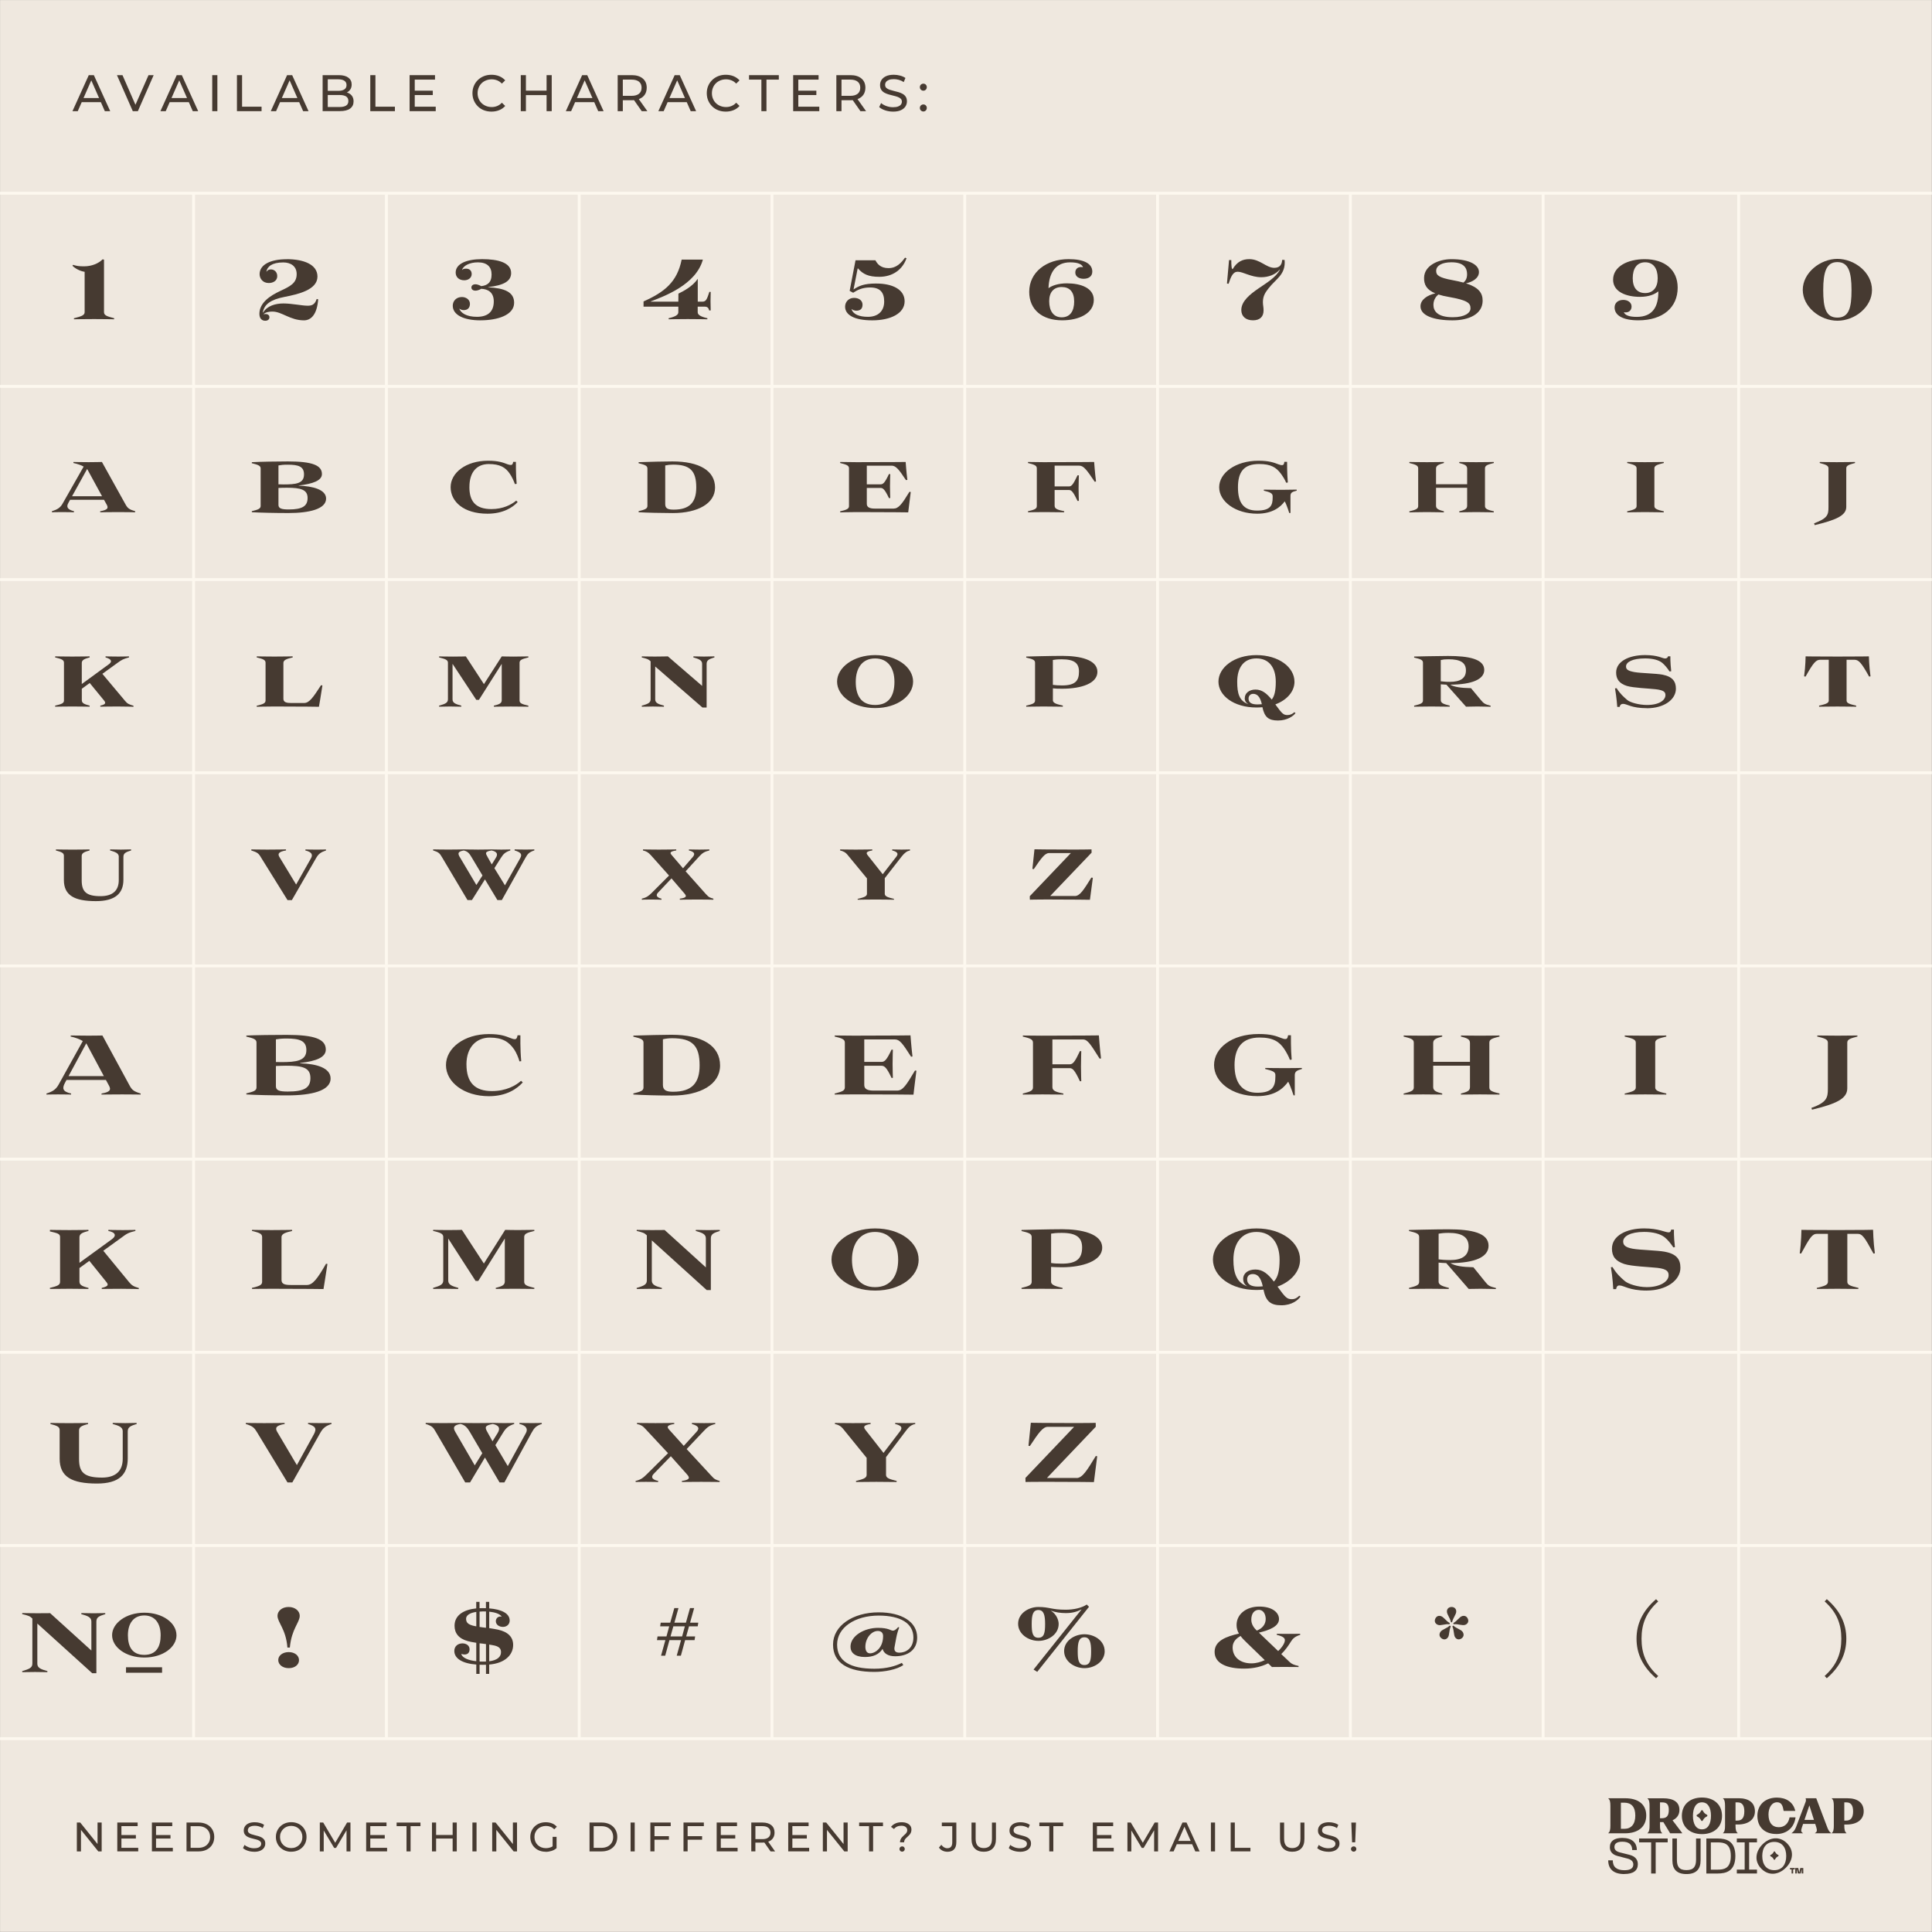<?xml version="1.0" encoding="UTF-8"?><svg xmlns="http://www.w3.org/2000/svg" viewBox="0 0 669.26 669.26"><rect x="0" y="0" width="669.26" height="669.26" fill="#808080" stroke="none"/><defs><style>.cls-1{fill:none;stroke:#fdf8ef;stroke-miterlimit:10;}.cls-2{fill:#efe8df;}.cls-3{fill:#463a31;}</style></defs><g id="Background"><rect class="cls-2" x=".02" y=".02" width="669.19" height="669.19"/><path class="cls-3" d="M25.1,38.51l5.65-12.48h1.76l5.67,12.48h-1.87l-5.04-11.48h.71l-5.04,11.48h-1.83ZM27.51,35.39l.48-1.43h7.02l.52,1.43h-8.02Z"/><path class="cls-3" d="M46,38.51l-5.49-12.48h1.92l5.04,11.52h-1.1l5.08-11.52h1.78l-5.47,12.48h-1.76Z"/><path class="cls-3" d="M55.57,38.51l5.65-12.48h1.76l5.67,12.48h-1.87l-5.04-11.48h.71l-5.04,11.48h-1.83ZM57.97,35.39l.48-1.43h7.02l.52,1.43h-8.02Z"/><path class="cls-3" d="M73.52,38.51v-12.48h1.78v12.48h-1.78Z"/><path class="cls-3" d="M82.08,38.51v-12.48h1.78v10.93h6.75v1.55h-8.53Z"/><path class="cls-3" d="M93.8,38.51l5.65-12.48h1.76l5.67,12.48h-1.87l-5.04-11.48h.71l-5.04,11.48h-1.83ZM96.2,35.39l.48-1.43h7.02l.52,1.43h-8.02Z"/><path class="cls-3" d="M111.76,38.51v-12.48h5.59c1.44,0,2.54.29,3.31.86.77.58,1.16,1.36,1.16,2.36,0,.68-.15,1.25-.45,1.71-.3.46-.71.82-1.22,1.07-.51.25-1.06.37-1.66.37l.32-.54c.71,0,1.34.12,1.89.37.55.25.98.62,1.3,1.1s.48,1.08.48,1.79c0,1.07-.4,1.9-1.2,2.49-.8.59-1.99.88-3.57.88h-5.95ZM113.54,37.07h4.1c.99,0,1.74-.17,2.26-.5.52-.33.78-.86.78-1.57s-.26-1.25-.78-1.59c-.52-.33-1.28-.5-2.26-.5h-4.26v-1.44h3.81c.9,0,1.6-.17,2.1-.5.5-.33.75-.83.75-1.5s-.25-1.16-.75-1.5c-.5-.33-1.2-.5-2.1-.5h-3.65v9.59Z"/><path class="cls-3" d="M128.27,38.51v-12.48h1.78v10.93h6.75v1.55h-8.53Z"/><path class="cls-3" d="M141.89,38.51v-12.48h8.8v1.55h-7.02v9.38h7.27v1.55h-9.05ZM143.51,32.93v-1.52h6.41v1.52h-6.41Z"/><path class="cls-3" d="M170.25,38.66c-.95,0-1.83-.16-2.63-.47-.8-.31-1.5-.76-2.08-1.34-.59-.58-1.05-1.25-1.38-2.02-.33-.77-.5-1.62-.5-2.55s.17-1.78.5-2.55c.33-.77.79-1.45,1.39-2.02.59-.58,1.29-1.02,2.09-1.34s1.68-.47,2.63-.47,1.85.16,2.66.49c.81.33,1.5.81,2.08,1.45l-1.16,1.12c-.47-.5-1.01-.87-1.6-1.11-.59-.24-1.23-.37-1.91-.37s-1.35.12-1.95.36c-.6.24-1.12.57-1.56,1-.44.43-.78.94-1.02,1.52s-.37,1.23-.37,1.92.12,1.33.37,1.92.58,1.1,1.02,1.52c.44.43.96.76,1.56,1,.6.24,1.25.36,1.95.36s1.31-.12,1.91-.37c.59-.24,1.13-.62,1.6-1.13l1.16,1.12c-.57.64-1.26,1.13-2.08,1.46-.81.33-1.71.5-2.68.5Z"/><path class="cls-3" d="M180.4,38.51v-12.48h1.78v12.48h-1.78ZM182.01,32.95v-1.55h7.5v1.55h-7.5ZM189.34,38.51v-12.48h1.78v12.48h-1.78Z"/><path class="cls-3" d="M196.01,38.51l5.65-12.48h1.76l5.67,12.48h-1.87l-5.04-11.48h.71l-5.04,11.48h-1.83ZM198.41,35.39l.48-1.43h7.02l.52,1.43h-8.02Z"/><path class="cls-3" d="M213.97,38.51v-12.48h4.86c1.61,0,2.89.38,3.81,1.15.93.77,1.39,1.83,1.39,3.2,0,.9-.21,1.68-.62,2.33-.42.65-1.01,1.14-1.78,1.49-.77.34-1.71.52-2.8.52h-3.88l.8-.82v4.62h-1.78ZM215.75,34.07l-.8-.87h3.83c1.14,0,2-.25,2.59-.74.59-.49.88-1.19.88-2.08s-.29-1.58-.88-2.07-1.45-.73-2.59-.73h-3.83l.8-.89v7.38ZM222.3,38.51l-3.17-4.53h1.91l3.21,4.53h-1.94Z"/><path class="cls-3" d="M228.06,38.51l5.65-12.48h1.76l5.67,12.48h-1.87l-5.04-11.48h.71l-5.04,11.48h-1.83ZM230.47,35.39l.48-1.43h7.02l.52,1.43h-8.02Z"/><path class="cls-3" d="M251.42,38.66c-.95,0-1.83-.16-2.63-.47-.8-.31-1.5-.76-2.08-1.34-.59-.58-1.05-1.25-1.38-2.02-.33-.77-.5-1.62-.5-2.55s.17-1.78.5-2.55c.33-.77.79-1.45,1.39-2.02.59-.58,1.29-1.02,2.09-1.34s1.68-.47,2.63-.47,1.85.16,2.66.49c.81.33,1.5.81,2.08,1.45l-1.16,1.12c-.47-.5-1.01-.87-1.6-1.11-.59-.24-1.23-.37-1.91-.37s-1.35.12-1.95.36c-.6.24-1.12.57-1.56,1-.44.43-.78.94-1.02,1.52s-.37,1.23-.37,1.92.12,1.33.37,1.92.58,1.1,1.02,1.52c.44.43.96.76,1.56,1,.6.24,1.25.36,1.95.36s1.31-.12,1.91-.37c.59-.24,1.13-.62,1.6-1.13l1.16,1.12c-.57.64-1.26,1.13-2.08,1.46-.81.33-1.71.5-2.68.5Z"/><path class="cls-3" d="M263.75,38.51v-10.93h-4.28v-1.55h10.32v1.55h-4.28v10.93h-1.76Z"/><path class="cls-3" d="M274.76,38.51v-12.48h8.8v1.55h-7.02v9.38h7.27v1.55h-9.05ZM276.38,32.93v-1.52h6.41v1.52h-6.41Z"/><path class="cls-3" d="M289.72,38.51v-12.48h4.86c1.62,0,2.89.38,3.81,1.15.93.77,1.39,1.83,1.39,3.2,0,.9-.21,1.68-.62,2.33-.42.65-1.01,1.14-1.78,1.49-.77.34-1.71.52-2.8.52h-3.88l.8-.82v4.62h-1.78ZM291.5,34.07l-.8-.87h3.83c1.14,0,2-.25,2.59-.74.59-.49.88-1.19.88-2.08s-.29-1.58-.88-2.07-1.45-.73-2.59-.73h-3.83l.8-.89v7.38ZM298.06,38.51l-3.17-4.53h1.91l3.21,4.53h-1.94Z"/><path class="cls-3" d="M309.34,38.66c-.95,0-1.86-.15-2.73-.44-.87-.29-1.55-.67-2.05-1.13l.66-1.39c.47.42,1.08.76,1.82,1.03.74.27,1.5.41,2.3.41.72,0,1.31-.08,1.76-.25.45-.17.78-.4,1-.69.21-.29.32-.62.32-.99,0-.43-.14-.77-.42-1.03-.28-.26-.64-.47-1.09-.63-.45-.16-.94-.3-1.47-.42-.53-.12-1.07-.26-1.61-.42-.54-.16-1.03-.37-1.48-.61-.45-.25-.81-.59-1.08-1.01-.27-.42-.41-.97-.41-1.63s.17-1.23.51-1.77.86-.97,1.57-1.3c.71-.33,1.61-.49,2.7-.49.72,0,1.44.1,2.16.29.71.19,1.33.46,1.85.82l-.59,1.43c-.54-.36-1.1-.62-1.69-.78s-1.17-.24-1.73-.24c-.7,0-1.28.09-1.73.27-.45.18-.78.42-.99.71s-.31.63-.31,1c0,.44.14.79.42,1.05.28.26.64.47,1.09.62.45.15.94.29,1.47.42.53.12,1.07.26,1.61.42.54.15,1.03.36,1.48.61.45.25.8.58,1.08,1,.27.42.41.95.41,1.6s-.17,1.22-.52,1.76c-.34.54-.88.98-1.59,1.3-.72.33-1.62.49-2.72.49Z"/><path class="cls-3" d="M319.87,31.42c-.33,0-.62-.12-.86-.35-.24-.23-.36-.53-.36-.88s.12-.65.36-.87.52-.34.86-.34.6.11.83.34.35.52.35.87-.12.65-.35.88c-.23.23-.51.35-.83.35ZM319.87,38.62c-.33,0-.62-.12-.86-.35s-.36-.53-.36-.88.12-.65.36-.87c.24-.23.52-.34.86-.34s.6.11.83.34c.23.23.35.52.35.87s-.12.65-.35.88-.51.35-.83.35Z"/><path class="cls-3" d="M26.62,641.34v-10h1.17l6.61,8.21h-.61v-8.21h1.43v10h-1.17l-6.61-8.21h.61v8.21h-1.43Z"/><path class="cls-3" d="M40.63,641.34v-10h7.05v1.24h-5.62v7.51h5.82v1.24h-7.25ZM41.93,636.88v-1.21h5.14v1.21h-5.14Z"/><path class="cls-3" d="M52.62,641.34v-10h7.05v1.24h-5.62v7.51h5.82v1.24h-7.25ZM53.92,636.88v-1.21h5.14v1.21h-5.14Z"/><path class="cls-3" d="M64.61,641.34v-10h4.21c1.07,0,2,.21,2.82.63s1.45,1,1.9,1.76c.45.75.68,1.62.68,2.61s-.23,1.86-.68,2.61c-.45.75-1.08,1.34-1.9,1.76-.81.42-1.75.63-2.82.63h-4.21ZM66.03,640.1h2.7c.83,0,1.54-.16,2.15-.47.6-.31,1.07-.75,1.41-1.32s.5-1.22.5-1.96-.17-1.41-.5-1.97c-.33-.56-.8-1-1.41-1.31-.6-.31-1.32-.47-2.15-.47h-2.7v7.51Z"/><path class="cls-3" d="M88,641.46c-.76,0-1.49-.12-2.18-.35s-1.24-.54-1.64-.91l.53-1.11c.38.33.87.61,1.46.83.59.22,1.2.33,1.84.33.58,0,1.05-.07,1.41-.2.36-.13.63-.32.8-.55s.26-.5.26-.79c0-.34-.11-.62-.33-.83-.22-.21-.51-.38-.87-.51-.36-.13-.75-.24-1.18-.33-.43-.09-.86-.21-1.29-.34-.43-.13-.83-.29-1.18-.49-.36-.2-.64-.47-.86-.81s-.33-.77-.33-1.31.13-.99.41-1.42c.27-.43.69-.78,1.26-1.04s1.29-.39,2.16-.39c.58,0,1.16.08,1.73.23.57.15,1.07.37,1.48.66l-.47,1.14c-.43-.29-.88-.49-1.36-.62-.48-.13-.94-.19-1.38-.19-.56,0-1.02.07-1.38.21-.36.14-.63.33-.79.57-.17.24-.25.5-.25.8,0,.35.11.63.33.84.22.21.51.38.87.5.36.12.75.24,1.18.34.43.1.86.21,1.29.34s.83.29,1.18.49.64.47.86.8c.22.33.33.76.33,1.29s-.14.97-.41,1.41c-.28.43-.7.78-1.28,1.04-.58.26-1.3.39-2.17.39Z"/><path class="cls-3" d="M100.89,641.46c-.76,0-1.47-.13-2.12-.39-.65-.26-1.21-.62-1.69-1.08-.48-.46-.85-1-1.11-1.62-.27-.62-.4-1.29-.4-2.03s.13-1.41.4-2.03c.27-.62.64-1.16,1.11-1.62.48-.46,1.04-.82,1.68-1.08.65-.26,1.36-.39,2.13-.39s1.46.13,2.11.38c.65.25,1.21.61,1.68,1.07s.84,1,1.11,1.63c.26.62.39,1.3.39,2.04s-.13,1.42-.39,2.04c-.26.62-.63,1.16-1.11,1.62-.48.46-1.04.82-1.68,1.07-.65.25-1.35.38-2.11.38ZM100.87,640.19c.56,0,1.08-.09,1.55-.29.47-.19.88-.46,1.23-.81.35-.35.62-.75.81-1.22.2-.47.29-.98.29-1.53s-.1-1.06-.29-1.52c-.19-.46-.47-.87-.81-1.22-.35-.35-.76-.62-1.23-.81-.47-.19-.99-.29-1.55-.29s-1.06.1-1.53.29-.88.46-1.23.81c-.35.35-.63.76-.82,1.22-.2.46-.29.97-.29,1.52s.1,1.06.29,1.53c.19.47.47.87.82,1.22.35.35.76.62,1.23.81s.98.29,1.53.29Z"/><path class="cls-3" d="M110.79,641.34v-10h1.17l4.48,7.55h-.63l4.42-7.55h1.17v10s-1.36,0-1.36,0v-7.84s.31,0,.31,0l-3.94,6.63h-.66l-3.97-6.63h.36v7.84h-1.37Z"/><path class="cls-3" d="M126.84,641.34v-10h7.05v1.24h-5.62v7.51h5.82v1.24h-7.25ZM128.14,636.88v-1.21h5.14v1.21h-5.14Z"/><path class="cls-3" d="M140.82,641.34v-8.75h-3.43v-1.24h8.26v1.24h-3.42v8.75h-1.41Z"/><path class="cls-3" d="M149.64,641.34v-10h1.43v10h-1.43ZM150.92,636.89v-1.24h6.01v1.24h-6.01ZM156.8,641.34v-10h1.43v10h-1.43Z"/><path class="cls-3" d="M163.65,641.34v-10h1.43v10h-1.43Z"/><path class="cls-3" d="M170.5,641.34v-10h1.17l6.61,8.21h-.61v-8.21h1.43v10h-1.17l-6.61-8.21h.61v8.21h-1.43Z"/><path class="cls-3" d="M189.02,641.46c-.77,0-1.48-.13-2.13-.38-.65-.25-1.21-.61-1.68-1.07-.48-.46-.85-1-1.11-1.62-.27-.62-.4-1.3-.4-2.04s.13-1.42.4-2.04c.27-.62.64-1.16,1.12-1.62s1.04-.82,1.69-1.07c.65-.25,1.36-.38,2.14-.38s1.51.13,2.17.39c.66.26,1.21.64,1.67,1.16l-.88.89c-.41-.4-.85-.69-1.33-.88-.48-.19-1-.28-1.56-.28s-1.1.1-1.59.29c-.49.19-.91.46-1.27.8-.36.34-.63.75-.83,1.22-.2.47-.29.98-.29,1.54s.1,1.05.29,1.52c.19.47.47.88.83,1.23.36.35.78.62,1.26.81.49.19,1.01.29,1.58.29.53,0,1.04-.08,1.53-.25.49-.17.94-.44,1.36-.83l.81,1.08c-.49.42-1.07.74-1.73.95-.66.21-1.34.32-2.05.32ZM192.8,640.19l-1.37-.19v-3.71h1.37v3.9Z"/><path class="cls-3" d="M204.22,641.34v-10h4.21c1.07,0,2,.21,2.82.63s1.45,1,1.9,1.76c.45.75.68,1.62.68,2.61s-.23,1.86-.68,2.61c-.45.75-1.08,1.34-1.9,1.76-.81.42-1.75.63-2.82.63h-4.21ZM205.65,640.1h2.7c.83,0,1.54-.16,2.15-.47.6-.31,1.07-.75,1.41-1.32s.5-1.22.5-1.96-.17-1.41-.5-1.97c-.33-.56-.8-1-1.41-1.31-.6-.31-1.32-.47-2.15-.47h-2.7v7.51Z"/><path class="cls-3" d="M218.44,641.34v-10h1.43v10h-1.43Z"/><path class="cls-3" d="M225.29,641.34v-10h7.05v1.24h-5.62v8.75h-1.43ZM226.57,637.3v-1.23h5.15v1.23h-5.15Z"/><path class="cls-3" d="M236.77,641.34v-10h7.05v1.24h-5.62v8.75h-1.43ZM238.06,637.3v-1.23h5.15v1.23h-5.15Z"/><path class="cls-3" d="M248.26,641.34v-10h7.05v1.24h-5.62v7.51h5.82v1.24h-7.25ZM249.56,636.88v-1.21h5.14v1.21h-5.14Z"/><path class="cls-3" d="M260.25,641.34v-10h3.9c1.29,0,2.31.31,3.05.92s1.11,1.47,1.11,2.56c0,.72-.17,1.35-.5,1.86-.33.52-.81.92-1.43,1.19-.62.28-1.37.42-2.24.42h-3.11l.64-.66v3.7h-1.43ZM261.68,637.79l-.64-.7h3.07c.91,0,1.61-.2,2.08-.59.47-.39.71-.95.71-1.66s-.24-1.27-.71-1.66c-.47-.39-1.16-.59-2.08-.59h-3.07l.64-.71v5.91ZM266.93,641.34l-2.54-3.63h1.53l2.57,3.63h-1.56Z"/><path class="cls-3" d="M273.05,641.34v-10h7.05v1.24h-5.62v7.51h5.82v1.24h-7.25ZM274.35,636.88v-1.21h5.14v1.21h-5.14Z"/><path class="cls-3" d="M285.04,641.34v-10h1.17l6.61,8.21h-.61v-8.21h1.43v10h-1.17l-6.61-8.21h.61v8.21h-1.43Z"/><path class="cls-3" d="M301.04,641.34v-8.75h-3.43v-1.24h8.26v1.24h-3.42v8.75h-1.41Z"/><path class="cls-3" d="M311.77,638.19c0-.37.06-.7.19-.97.12-.28.28-.52.46-.74.19-.22.39-.42.61-.61s.42-.37.61-.56c.19-.19.34-.38.46-.59.12-.21.18-.45.18-.73,0-.46-.18-.83-.54-1.11-.36-.29-.86-.43-1.5-.43-.57,0-1.07.1-1.48.29-.42.19-.78.47-1.07.84l-1.04-.74c.4-.5.91-.9,1.53-1.18.62-.28,1.34-.42,2.17-.42.68,0,1.28.1,1.78.31.5.21.9.5,1.18.87.28.38.42.83.42,1.36,0,.4-.06.74-.19,1.03-.12.29-.28.54-.47.76-.19.22-.39.42-.61.61-.21.19-.42.38-.61.57-.19.19-.35.4-.47.63-.12.23-.19.5-.19.81h-1.43ZM312.5,641.43c-.27,0-.49-.09-.66-.27-.18-.18-.26-.4-.26-.64,0-.27.09-.49.26-.66.18-.17.4-.26.66-.26s.49.08.66.26.26.39.26.66c0,.25-.09.46-.26.64-.17.18-.39.27-.66.27Z"/><path class="cls-3" d="M328.17,641.46c-.59,0-1.14-.12-1.66-.37-.51-.25-.93-.6-1.26-1.07l.83-.97c.28.38.59.67.93.88.35.2.73.31,1.15.31,1.14,0,1.71-.68,1.71-2.03v-5.61h-3.61v-1.24h5.02v6.78c0,1.11-.26,1.95-.79,2.5-.53.55-1.31.83-2.33.83Z"/><path class="cls-3" d="M340.77,641.46c-1.31,0-2.35-.38-3.1-1.13-.75-.75-1.13-1.85-1.13-3.3v-5.68h1.43v5.63c0,1.11.25,1.93.74,2.44.49.51,1.18.77,2.08.77s1.6-.26,2.09-.77c.49-.51.74-1.33.74-2.44v-5.63h1.38v5.68c0,1.45-.37,2.55-1.12,3.3-.75.75-1.78,1.13-3.1,1.13Z"/><path class="cls-3" d="M353.26,641.46c-.76,0-1.49-.12-2.18-.35s-1.24-.54-1.64-.91l.53-1.11c.38.33.87.61,1.46.83.59.22,1.2.33,1.84.33.58,0,1.05-.07,1.41-.2.36-.13.63-.32.8-.55s.26-.5.26-.79c0-.34-.11-.62-.33-.83-.22-.21-.51-.38-.87-.51-.36-.13-.75-.24-1.18-.33-.43-.09-.86-.21-1.29-.34-.43-.13-.83-.29-1.18-.49-.36-.2-.64-.47-.86-.81s-.33-.77-.33-1.31.13-.99.41-1.42c.27-.43.69-.78,1.26-1.04s1.29-.39,2.16-.39c.58,0,1.16.08,1.73.23.57.15,1.07.37,1.48.66l-.47,1.14c-.43-.29-.88-.49-1.36-.62-.48-.13-.94-.19-1.38-.19-.56,0-1.02.07-1.38.21-.36.14-.63.33-.79.57-.17.24-.25.5-.25.8,0,.35.11.63.33.84.22.21.51.38.87.5.36.12.75.24,1.18.34.43.1.86.21,1.29.34s.83.29,1.18.49.64.47.86.8c.22.33.33.76.33,1.29s-.14.97-.41,1.41c-.28.43-.7.78-1.28,1.04-.58.26-1.3.39-2.18.39Z"/><path class="cls-3" d="M363.47,641.34v-8.75h-3.43v-1.24h8.26v1.24h-3.42v8.75h-1.41Z"/><path class="cls-3" d="M378.56,641.34v-10h7.05v1.24h-5.62v7.51h5.82v1.24h-7.25ZM379.86,636.88v-1.21h5.14v1.21h-5.14Z"/><path class="cls-3" d="M390.55,641.34v-10h1.17l4.48,7.55h-.63l4.42-7.55h1.17v10s-1.36,0-1.36,0v-7.84s.31,0,.31,0l-3.94,6.63h-.66l-3.97-6.63h.36v7.84h-1.37Z"/><path class="cls-3" d="M405.09,641.34l4.52-10h1.41l4.54,10h-1.5l-4.04-9.2h.57l-4.04,9.2h-1.47ZM407.02,638.84l.39-1.14h5.62l.41,1.14h-6.42Z"/><path class="cls-3" d="M419.47,641.34v-10h1.43v10h-1.43Z"/><path class="cls-3" d="M426.32,641.34v-10h1.43v8.75h5.41v1.24h-6.84Z"/><path class="cls-3" d="M447.63,641.46c-1.31,0-2.34-.38-3.1-1.13-.75-.75-1.13-1.85-1.13-3.3v-5.68h1.43v5.63c0,1.11.25,1.93.74,2.44.49.51,1.18.77,2.08.77s1.6-.26,2.09-.77c.49-.51.74-1.33.74-2.44v-5.63h1.38v5.68c0,1.45-.37,2.55-1.12,3.3-.75.75-1.78,1.13-3.1,1.13Z"/><path class="cls-3" d="M460.12,641.46c-.76,0-1.49-.12-2.18-.35s-1.24-.54-1.64-.91l.53-1.11c.38.33.87.61,1.46.83.59.22,1.2.33,1.84.33.58,0,1.05-.07,1.41-.2.36-.13.63-.32.8-.55s.26-.5.26-.79c0-.34-.11-.62-.33-.83-.22-.21-.51-.38-.87-.51-.36-.13-.75-.24-1.18-.33-.43-.09-.86-.21-1.29-.34-.43-.13-.83-.29-1.18-.49-.36-.2-.64-.47-.86-.81s-.33-.77-.33-1.31.13-.99.41-1.42c.27-.43.69-.78,1.26-1.04s1.29-.39,2.16-.39c.58,0,1.16.08,1.73.23.57.15,1.07.37,1.48.66l-.47,1.14c-.43-.29-.88-.49-1.36-.62-.48-.13-.94-.19-1.38-.19-.56,0-1.02.07-1.38.21-.36.14-.63.33-.79.57-.17.24-.25.5-.25.8,0,.35.11.63.33.84.22.21.51.38.87.5.36.12.75.24,1.18.34.43.1.86.21,1.29.34s.83.29,1.18.49.64.47.86.8c.22.33.33.76.33,1.29s-.14.97-.41,1.41c-.28.43-.7.78-1.28,1.04-.58.26-1.3.39-2.18.39Z"/><path class="cls-3" d="M468.93,641.43c-.27,0-.49-.09-.67-.27s-.27-.4-.27-.64c0-.27.09-.49.27-.66.18-.17.4-.26.67-.26s.49.08.66.26c.17.17.26.39.26.66,0,.25-.08.46-.26.64-.17.18-.39.27-.66.27ZM468.37,638.19l-.26-6.84h1.61l-.27,6.84h-1.08Z"/><line class="cls-1" x1="67.07" y1="66.94" x2="67.07" y2="602.29"/><line class="cls-1" x1="133.85" y1="66.94" x2="133.85" y2="602.29"/><line class="cls-1" x1="200.64" y1="66.94" x2="200.64" y2="602.29"/><line class="cls-1" x1="267.42" y1="66.94" x2="267.42" y2="602.29"/><line class="cls-1" x1="334.2" y1="66.94" x2="334.2" y2="602.29"/><line class="cls-1" x1="400.99" y1="66.94" x2="400.99" y2="602.29"/><line class="cls-1" x1="467.77" y1="66.94" x2="467.77" y2="602.29"/><line class="cls-1" x1="534.55" y1="66.94" x2="534.55" y2="602.29"/><line class="cls-1" x1="602.29" y1="66.94" x2="602.29" y2="602.29"/><line class="cls-1" x1="669.2" y1="66.94" x2=".02" y2="66.94"/><line class="cls-1" x1="669.2" y1="133.85" x2=".02" y2="133.85"/><line class="cls-1" x1="669.2" y1="200.77" x2=".02" y2="200.77"/><line class="cls-1" x1="669.2" y1="267.69" x2=".02" y2="267.69"/><line class="cls-1" x1="669.2" y1="334.61" x2=".02" y2="334.61"/><line class="cls-1" x1="669.2" y1="401.53" x2=".02" y2="401.53"/><line class="cls-1" x1="669.2" y1="468.45" x2=".02" y2="468.45"/><line class="cls-1" x1="669.2" y1="535.37" x2=".02" y2="535.37"/><line class="cls-1" x1="669.2" y1="602.29" x2=".02" y2="602.29"/><path class="cls-3" d="M570.27,628.91c0-3.85-2.73-5.98-7.31-5.98h-5.82v.08c.56.46.71,1.25.71,2.6v6.78c0,1.33-.14,2.13-.71,2.6v.08h5.77c4.58,0,7.36-2.29,7.36-6.16ZM562.66,633.52h-1.17v-9.06h1.17c2.45,0,3.82,1.44,3.82,4.46s-1.43,4.6-3.82,4.6Z"/><path class="cls-3" d="M589.58,635.35c4.17,0,6.94-2.45,6.94-6.32s-2.77-6.35-6.94-6.35-6.97,2.45-6.97,6.32,2.77,6.35,6.97,6.35ZM589.58,624.34c2.02,0,3.11,1.78,3.11,4.66s-1.09,4.7-3.11,4.7-3.13-1.78-3.13-4.66,1.09-4.7,3.13-4.7Z"/><path class="cls-3" d="M615.31,635.32c3.69,0,6.2-2.21,6.68-5.77h-2.07c-.37,2.08-1.7,3.41-3.74,3.41-2.18,0-3.56-1.52-3.56-4.39,0-2.36,1.12-4.25,2.98-4.25,1.6,0,1.99,1.31,2.27,3h4.03c-.71-3.08-3.17-4.62-6.38-4.62-3.83,0-6.75,2.31-6.75,6.33s2.66,6.28,6.52,6.28Z"/><path class="cls-3" d="M622.15,632.95c-.4,1.07-.96,1.68-1.52,2.05v.06h3.93v-.06c-.69-.35-.74-.9-.37-1.96l.42-1.22h4.2l.4,1.28c.27.91.26,1.51-.48,1.88v.08h5.59v-.08c-.58-.35-.99-1.03-1.31-1.89l-3.85-10.16h-3.69c.14.35.18.79.02,1.23l-3.33,8.78ZM626.78,625.41l1.59,5.02h-3.29l1.7-5.02Z"/><path class="cls-3" d="M639.96,622.93h-5.42v.08c.56.46.71,1.25.71,2.6v6.78c0,1.33-.14,2.13-.71,2.6v.08h5.08v-.08c-.59-.46-.74-1.27-.74-2.6v-.36h.82c3.53,0,5.9-1.67,5.9-4.57s-2.02-4.53-5.64-4.53ZM639.46,630.67h-.58v-6.31h.77c1.49,0,2.28,1.01,2.28,3.1,0,2.39-.93,3.21-2.47,3.21Z"/><path class="cls-3" d="M575.78,634.98c-.59-.46-.74-1.27-.74-2.6v-1.18h.82c.12,0,.23,0,.34,0l2.36,3.87h4.14v-.13l-3.32-4.38c1.5-.68,2.39-1.88,2.39-3.58,0-2.72-2.02-4.04-5.64-4.04h-5.42v.08c.56.46.71,1.25.71,2.6v6.78c0,1.33-.14,2.13-.71,2.6v.08h5.08v-.08ZM575.04,624.36h.77c1.49,0,2.28.61,2.28,2.62,0,2.28-.93,2.87-2.47,2.87h-.58v-5.49Z"/><path class="cls-3" d="M601.94,634.98c-.59-.46-.74-1.27-.74-2.6v-.36h.82c3.53,0,5.9-1.67,5.9-4.57s-2.02-4.53-5.64-4.53h-5.42v.08c.56.46.71,1.25.71,2.6v6.78c0,1.33-.14,2.13-.71,2.6v.08h5.08v-.08ZM601.2,624.36h.77c1.49,0,2.28,1.01,2.28,3.1,0,2.39-.93,3.21-2.47,3.21h-.58v-6.31Z"/><path class="cls-3" d="M587.88,629.22l.27.15c.42.23.76.57.99.99l.15.27c.12.23.45.23.58,0l.15-.27c.23-.42.57-.76.99-.99l.27-.15c.23-.12.23-.45,0-.58l-.27-.15c-.42-.23-.76-.57-.99-.99l-.15-.27c-.12-.23-.45-.23-.58,0l-.15.27c-.23.42-.57.76-.99.99l-.27.15c-.23.12-.23.45,0,.58Z"/><path class="cls-3" d="M562.67,649.19c-3.68,0-5.57-1.7-5.57-4.75h1.58c0,2.32,1.36,3.42,4.03,3.42,2.1,0,3.08-.67,3.08-2.01,0-.95-.62-1.67-2.03-2.03l-3.39-.88c-1.91-.5-2.7-1.6-2.7-3.05,0-2.1,1.51-3.22,4.3-3.22,3.3,0,5.04,1.58,5.04,4.2h-1.6c0-1.93-1.15-2.89-3.44-2.89-1.77,0-2.72.6-2.72,1.84,0,.86.52,1.51,1.84,1.86l3.35.84c1.96.5,2.92,1.63,2.92,3.23,0,2.17-1.46,3.42-4.7,3.42Z"/><path class="cls-3" d="M577.7,636.87v1.34h-4.16v10.79h-1.57v-10.79h-4.18v-1.34h9.91Z"/><path class="cls-3" d="M579.32,636.87h1.57v7.29c0,2.43.77,3.66,3.3,3.66s3.34-1.24,3.34-3.66v-7.29h1.57v7.62c0,3.03-1.57,4.7-4.9,4.7s-4.87-1.67-4.87-4.7v-7.62Z"/><path class="cls-3" d="M591.09,636.87h3.91c2.99,0,6.14.84,6.14,6.06s-3.15,6.07-6.14,6.07h-3.91v-12.13ZM594.99,647.66c2.15,0,4.58-.34,4.58-4.73s-2.44-4.71-4.58-4.71h-2.34v9.44h2.34Z"/><path class="cls-3" d="M608.63,636.87v1.34h-2.72v9.44h2.72v1.34h-6.98v-1.34h2.72v-9.44h-2.72v-1.34h6.98Z"/><path class="cls-3" d="M619.04,638.54c2.54,2.55,2.12,5.95-.4,8.45-2.52,2.51-5.93,2.92-8.47.37-2.54-2.55-2.13-5.97.4-8.48s5.93-2.89,8.47-.35ZM614.61,647.84c2.79,0,4.15-2.05,4.15-4.9s-1.36-4.89-4.15-4.89-4.15,2.05-4.15,4.89,1.36,4.9,4.15,4.9Z"/><path class="cls-3" d="M621.73,647.58h-.57v1.41h-.54v-1.41h-.57v-.49h1.69v.49ZM622.93,647.09l.35,1.62.36-1.62h1.03v1.9h-.54v-1.58l-.36,1.58h-.97l-.37-1.58v1.58h-.54v-1.9h1.04Z"/><path class="cls-3" d="M613.34,643.02l.21.11c.33.18.6.45.78.78l.11.21c.1.18.35.18.45,0l.11-.21c.18-.33.45-.6.78-.78l.21-.11c.18-.1.18-.35,0-.45l-.21-.11c-.33-.18-.6-.45-.78-.78l-.11-.21c-.1-.18-.35-.18-.45,0l-.11.21c-.18.33-.45.6-.78.78l-.21.11c-.18.1-.18.35,0,.45Z"/></g><g id="Glyphs"><path class="cls-3" d="M31.07,244.44l-.03.36s-3.5-.07-6.01-.07-5.91.07-5.91.07l-.03-.36c2.09-.49,3.07-.78,3.07-1.77v-13.11c0-1.01-.98-1.31-3.07-1.83l.03-.36s3.4.07,5.91.07,6.01-.07,6.01-.07l.03.36c-1.47.43-2.74.75-2.74,1.9v7.32l9.44-6.9c1.11-.82.98-1.7-1.21-2.32v-.36s2.12.07,4.48.07,3.63-.07,3.63-.07l.03.36c-1.96.52-2.48.79-4.05,1.93l-5.19,3.76,7.87,9.38c.78.95,1.31,1.21,2.91,1.67v.36s-2.52-.1-5.62-.1c-2.78,0-5.85.07-5.85.07l-.03-.36c1.83-.42,2.06-.88,1.24-1.86l-4.9-5.98-2.74,1.99v3.99c0,1.18,1.27,1.44,2.74,1.86Z"/><path class="cls-3" d="M41.16,296.82c0-1.31-1.27-1.7-3.04-2.22l.03-.36s2.48.07,3.72.07,3.53-.07,3.53-.07l.03.36c-1.93.59-2.68.98-2.68,2.26v7.91c0,4.68-2.81,7.39-9.51,7.39-7.38,0-11.11-1.93-11.11-7.32v-8.4c0-1.01-.85-1.31-2.78-1.83l.03-.36s3.27.07,5.78.07,5.85-.07,5.85-.07l.03.36c-1.5.43-2.74.75-2.74,1.9v8.44c0,3.92,1.57,5.49,6.5,5.49,4.21,0,6.34-1.9,6.34-5.56v-8.04Z"/><path class="cls-3" d="M100.94,243.52h4.44c1.76,0,3.14-1.99,5.82-6.15l.49.07c-.55,3.69-1.21,7.39-1.21,7.39,0,0-5.36-.1-15.42-.1-3.07,0-6.11.1-6.11.1l-.03-.36c2.09-.49,3.07-.82,3.07-1.8v-13.11c0-1.01-.98-1.31-3.07-1.83l.03-.36s3.59.07,6.08.07,6.34-.07,6.34-.07l.03.36c-1.67.43-3.23.75-3.23,1.9v12.43c0,1.21,1.08,1.47,2.78,1.47Z"/><path class="cls-3" d="M90.37,296.92c-.78-1.28-1.24-1.67-3.33-2.32l.03-.36s2.58.07,5.52.07,6.47-.07,6.47-.07l.03.36c-2.52.43-3.01,1.11-2.29,2.29l5.78,9.52,5.16-9.12c.65-1.18.36-2.13-1.96-2.68l.03-.36s1.5.07,3.86.07,3.23-.07,3.23-.07l.03.36c-1.76.59-2.55,1.11-3.4,2.58l-8.43,14.62h-1.5l-9.25-14.88Z"/><path class="cls-3" d="M165.9,242.44h-.91l-8.23-12.49v12.33c0,1.31,1.27,1.67,3.04,2.16l-.03.36s-2.68-.07-3.95-.07-3.69.07-3.69.07l-.03-.36c2.09-.59,3.07-.95,3.07-2.22v-12.65c0-1.01-.98-1.31-3.07-1.83l.03-.36s2.29.07,4.8.07,4.44-.07,4.44-.07l6.27,9.61,6.17-9.61s2.42.07,4.02.07c1.83,0,5.19-.07,5.19-.07l.03.36c-2.09.52-3.07.82-3.07,1.83v13.11c0,.98.98,1.28,3.07,1.77l-.03.36s-3.56-.07-6.08-.07-5.85.07-5.85.07l-.03-.36c1.63-.42,2.74-.69,2.74-1.86v-12.62l-7.91,12.49Z"/><path class="cls-3" d="M165.35,294.31c2.91,0,4.9-.07,4.9-.07,0,0,1.93.07,3.43.07,2.45,0,3.07-.07,3.07-.07l.03.36c-1.76.59-2.35,1.14-3.27,2.58l-2.25,3.56,3.66,5.95,5.29-9.42c.78-1.41.16-2.03-1.96-2.68l.03-.36s1.47.07,3.79.07c2.45,0,3.01-.07,3.01-.07l.03.36c-1.76.59-2.29,1.11-3.1,2.58l-8.17,14.62h-1.54l-4.31-7.16-4.51,7.16h-1.54l-8.85-14.88c-.78-1.31-1.08-1.7-3.07-2.32l.03-.36s2.29.07,5.23.07,5.42-.07,5.42-.07c0,0,1.7.07,4.64.07ZM159.27,296.89l5.75,9.68,2.12-3.3-3.79-6.34c-.75-1.28-1.27-1.96-2.68-2.32-2.09.36-2.16,1.01-1.4,2.29ZM168.91,296.89l1.44,2.55,1.34-2.16c.75-1.18.82-2.19-1.4-2.68-2.52.43-2.09,1.01-1.37,2.29Z"/><path class="cls-3" d="M222.34,227.37s2.12.07,4.51.07c2.09,0,4.51-.07,4.51-.07l11.86,10.23v-7.65c0-1.31-1.27-1.7-3.04-2.22l.03-.36s2.45.07,3.69.07,3.56-.07,3.56-.07l.03.36c-1.93.59-2.71.98-2.71,2.26v15.11h-1.44l-16.37-14.22v11.41c0,1.31,1.27,1.67,3.04,2.16l-.03.36s-2.58-.07-3.82-.07-3.82.07-3.82.07l-.03-.36c2.09-.59,3.07-.95,3.07-2.22v-13.14c-.75-.75-1.24-.88-3.07-1.34l.03-.36Z"/><path class="cls-3" d="M238.63,294.6l.03-.36s1.73.07,3.59.07c1.96,0,3.46-.07,3.46-.07l.03.36c-1.86.46-2.48.95-3.63,2.19l-4.61,5.04,6.99,7.85c1.21,1.34,1.5,1.24,2.65,1.63l-.03.36s-2.48-.07-5.46-.07-6.14.07-6.14.07l-.03-.36c2.32-.33,2.52-.78,1.57-1.86l-4.44-5.17-4.7,4.97c-.65.69-.69,1.6,1.24,2.06v.36s-1.86-.07-3.76-.07-3.04.07-3.04.07l-.03-.36c1.63-.39,2.38-.95,3.43-1.99l6.01-6.02-6.3-7.06c-.98-1.05-1.54-1.34-2.74-1.64l.03-.36s2.48.07,5.46.07,6.04-.07,6.04-.07l.03.36c-2.22.36-2.32.79-1.6,1.6l3.92,4.58,3.37-3.89c.88-1.05.69-1.8-1.34-2.29Z"/><path class="cls-3" d="M316.3,236.16c0,4.81-5.42,9.12-13.13,9.12s-13.2-4.32-13.2-9.16,5.62-9.19,13.17-9.19,13.17,4.19,13.17,9.22ZM296.44,236.2c0,4.58,1.73,8.01,6.7,8.01s6.7-3.43,6.7-8.01c0-4.84-2.29-8.11-6.7-8.11s-6.7,3.27-6.7,8.11Z"/><path class="cls-3" d="M310.52,296.73c.75-.98.46-1.63-1.47-2.13l.03-.36s1.37.07,3.23.07c1.96,0,2.91-.07,2.91-.07l.03.36c-1.14.26-1.86.79-2.88,2.06l-5.88,7.55v5.4c0,.98,1.27,1.28,3.2,1.77l-.03.29s-3.76-.07-6.27-.07-6.27.07-6.27.07l-.03-.29c1.96-.49,3.23-.78,3.23-1.77v-5.33l-6.63-8.04c-.85-1.08-1.57-1.34-2.68-1.64l.03-.36s2.38.07,5.36.07,5.75-.07,5.75-.07l.03.36c-2.09.36-2.29.82-1.6,1.67l5.2,6.57,4.74-6.11Z"/><path class="cls-3" d="M25.63,110.61l-.03-.36c2.22-.59,3.72-.92,3.72-2.09v-14c-1.6-.26-3.2-1.08-4.21-2.09l.2-.33c1.18.39,2.12.52,3.79.52,2.71,0,5.06-1.01,6.44-2.42l.49.1v18.21c0,1.18,1.31,1.5,3.53,2.09l-.03.36s-4.05-.07-6.93-.07-6.96.07-6.96.07Z"/><path class="cls-3" d="M36.03,173.14h-11.76l-.59,1.08c-.75,1.34-.42,2.26,1.96,2.88l-.03.36s-1.83-.07-4.15-.07c-2.45,0-3.46.07-3.46.07l-.03-.36c1.89-.59,2.91-1.24,3.66-2.55l7.35-12.92c-.85-.49-2.06-.92-3.56-1.24l.03-.36s2.78.07,5.29.07c2.22,0,4.57-.07,4.57-.07l8.2,14.75c.72,1.27,1.24,1.7,3.33,2.32l-.03.36s-2.91-.07-5.85-.07-6.24.07-6.24.07l-.03-.36c2.52-.46,2.97-1.01,2.29-2.26l-.95-1.7ZM24.96,171.9h10.39l-5.16-9.45-5.23,9.45Z"/><path class="cls-3" d="M99.29,89.78c5.85,0,10.68,1.8,10.68,6.02,0,4.58-6.57,6.11-11.47,7.06-4.67.92-6.99,2.52-7.45,5.4h.1c1.37-2.32,4.28-3.14,7.02-3.14,2.97,0,6.37.78,8.43.78,1.21,0,2.45-.23,3.1-2.32l.52.1c-.39,5.26-2.45,7.29-4.93,7.29-4.8,0-7.64-3.04-10.91-3.04-.95,0-2.25.13-3.04.85l.03.07c1.21-.26,1.96.23,1.96,1.05,0,.69-.52,1.21-1.44,1.21-1.18,0-2.03-.78-2.03-2.39,0-3.96,3.92-6.38,7.19-7.91,3.4-1.6,5.72-2.68,5.72-5.85,0-2.84-2.16-4.05-4.64-4.05-3.99,0-5.52,1.47-5.85,3.14l.07.03c.36-.49.75-.75,1.5-.75,1.14,0,2.19.85,2.19,2.32,0,1.73-1.6,2.39-2.94,2.39-2.12,0-3.17-1.6-3.17-3.07,0-3.33,3.82-5.17,9.34-5.17Z"/><path class="cls-3" d="M103.45,168.24c5,.16,9.51,1.37,9.51,4.48,0,3.63-5.85,5-13,5-5.06,0-10.06-.13-12.71-.29l-.03-.36c2.09-.49,3.07-.82,3.07-1.8v-12.98c0-1.01-.98-1.31-3.07-1.83l.03-.36c3.04-.16,8.36-.26,12.48-.26,8.46,0,11.79,1.34,11.79,4.38,0,2.26-3.17,3.4-8.07,3.96v.07ZM98.09,167.81c4.38,0,7.22-.26,7.22-3.47,0-2.75-1.9-3.37-5.65-3.37-1.57,0-2.29.1-3.2.26v6.54c.56.03.85.03,1.63.03ZM96.46,169.02v5.89c0,1.21,1.04,1.57,3.56,1.57,4.8,0,6.53-1.21,6.53-3.96,0-2.91-2.32-3.56-7.12-3.56-.95,0-2.45.03-2.97.07Z"/><path class="cls-3" d="M166.44,110.97c-5.85,0-9.6-1.9-9.6-5.07,0-1.63,1.21-3.01,3.17-3.01,1.37,0,2.78.85,2.78,2.35,0,1.41-.82,2.19-2.16,2.19-.62,0-1.14-.23-1.44-.49l-.07.03c.52,1.41,2.42,2.78,6.08,2.78s5.85-1.67,5.85-5.33c0-3.24-2.09-4.28-4.35-4.38-.59.36-1.34.65-2.03.65s-1.37-.36-1.37-1.11.69-1.11,1.37-1.11,1.44.33,2.03.65c2.09-.23,3.59-1.21,3.59-4.05,0-2.62-1.54-4.19-4.74-4.19-2.91,0-5.03,1.18-5.49,2.58l.07.03c.29-.36.78-.42,1.37-.42,1.01,0,1.9.56,1.9,1.86s-1.14,2.16-2.58,2.16c-1.76,0-2.97-1.05-2.97-2.68,0-3.01,3.69-4.64,9.18-4.64s10.03,1.18,10.03,4.81c0,2.81-2.52,4.25-7.94,4.87v.07c5.65.29,8.98,1.63,8.98,5.36,0,4.25-5.68,6.08-11.66,6.08Z"/><path class="cls-3" d="M162.6,168.7c0,4.91,2.09,7.65,7.64,7.65,4.02,0,6.93-1.54,8.59-2.94l.49.52c-1.67,1.8-4.97,4.02-10.45,4.02-8.27,0-12.77-4.19-12.77-9.19s5.33-9.16,12.94-9.16c3.59,0,5.19.62,6.73,1.21.46.16.78.26,1.18.26.46,0,.69-.23.82-1.08h.95s-.07,4.12.26,7.62l-.62.07c-.36-1.11-1.11-2.62-1.73-3.53-1.5-2.26-3.46-3.4-7.32-3.4-4.05,0-6.7,2.68-6.7,7.95Z"/><path class="cls-3" d="M246.17,107.53l-.49.03c-.23-.88-.56-1.34-1.67-1.34h-2.32v1.93c0,.85.82,1.5,3.37,2.09l-.03.36s-3.89-.07-6.76-.07-6.63.07-6.63.07l-.03-.36c2.55-.59,3.37-1.24,3.37-2.09v-1.93h-12.05v-1.8c7.25-3.24,11.63-6.7,13.2-14.49h7.35c-2.42,8.8-13.66,12.78-18.07,14.49v.07h9.57l.03-2.78c1.83-.88,4.96-2.55,6.7-5.13v7.91h1.7c1.24,0,1.57-1.11,2.32-3.4l.46.03s-.06,2.03-.06,3.24.06,3.17.06,3.17Z"/><path class="cls-3" d="M221.2,177.07c2.09-.49,3.07-.82,3.07-1.8v-12.98c0-1.01-.98-1.31-3.07-1.83l.03-.36c3.66-.13,9.08-.26,11.7-.26,9.34,0,14.77,3.24,14.77,9.06,0,5.49-5.95,8.83-14.6,8.83-3.76,0-9.18-.13-11.86-.29l-.03-.36ZM233.15,160.95c-.98,0-1.86.1-2.71.29v13.37c0,1.57.95,1.93,2.97,1.93,5.49,0,7.78-2.55,7.78-7.68,0-5.72-2.09-7.91-8.04-7.91Z"/><path class="cls-3" d="M303.63,98.22c5.26,0,9.74,1.9,9.74,6.15s-4.93,6.6-11.21,6.6-9.41-1.9-9.41-4.74c0-1.63,1.21-3.04,3.1-3.04,1.7,0,2.94.92,2.94,2.35s-.78,2.09-2.16,2.09c-.62,0-1.37-.26-1.57-.59l-.07.03c.52,1.83,2.71,2.68,5.68,2.68,3.5,0,5.62-1.99,5.62-5.3,0-3.07-1.34-4.87-4.87-4.87-2.78,0-4.41.88-5.88,1.83l-1.21-.65,2.03-10.59h6.89c.65,1.21,1.76,2.71,4.54,2.71s4.41-1.83,5.72-3.63l.52.2c-1.37,3.92-4.77,6.44-9.44,6.44-3.76,0-5.65-.92-7.38-2.91h-.1l-1.44,7.29c1.8-1.18,3.46-2.06,7.94-2.06Z"/><path class="cls-3" d="M315.03,170.36l.46.07c-.49,3.76-.88,7.06-.88,7.06,0,0-6.21-.1-17.87-.1-2.42,0-5.68.1-5.68.1l-.03-.36c2.09-.49,3.07-.82,3.07-1.8v-13.11c0-1.01-.98-1.31-3.07-1.83l.03-.36s3.79.07,5.68.07c11.24,0,16.99-.07,16.99-.07,0,0,.23,3.4.59,6.21l-.49.07c-2.52-3.83-3.53-5-4.97-5h-8.59v6.47h4.7c.92,0,1.47-.39,2.97-3.56l.46.03s-.1,1.96-.1,4.28c0,1.83.1,3.99.1,3.99l-.46.03c-1.5-3.17-2.12-3.53-2.97-3.53h-4.7v5.53c0,1.21,1.08,1.63,2.78,1.63h6.47c1.76,0,2.91-1.54,5.52-5.82Z"/><path class="cls-3" d="M368.18,244.44l-.03.36s-5.49-.07-6.73-.07-5.91.07-5.91.07l-.03-.36c2.09-.49,3.07-.78,3.07-1.77v-13.11c0-1.01-.98-1.28-3.07-1.77l.03-.36s8.49-.23,12.45-.23c6.14,0,12.19,1.31,12.19,5.53,0,3.92-5.33,5.85-12.25,5.85-1.31,0-2.29-.03-3.17-.13v4.12c0,1.18,1.86,1.44,3.46,1.86ZM364.72,237.24c.85.13,1.8.2,3.2.2,4.51,0,5.85-1.57,5.85-4.77,0-2.91-1.57-4.28-5.95-4.28-1.76,0-2.25.1-3.1.23v8.63Z"/><path class="cls-3" d="M372.33,310.39c1.76,0,3.04-2.09,5.72-6.38l.52.06c-.52,3.76-1.01,7.62-1.01,7.62,0,0-5.59-.1-15-.1-3.33,0-5.81.07-5.81.07l-.03-1.21,14.24-14.94h-7.55c-1.44,0-2.68,1.7-5.29,5.56l-.49-.07.72-6.8s4.83.1,13.98.1c3.1,0,5.78-.07,5.78-.07l.03,1.14-14.34,15.01h8.53Z"/><path class="cls-3" d="M448.42,236.16c0,3.3-2.51,6.31-6.63,7.85,2.35,3.24,2.78,3.69,4.25,3.69.91,0,1.73-.42,2.32-.98l.42.29c-.69.98-2.81,2.58-6.08,2.58s-4.67-1.18-5.39-4.61c-.65.07-1.34.1-2.06.1-7.87,0-13.17-4.12-13.17-8.96s5.39-9.19,13.13-9.19,13.2,4.19,13.2,9.22ZM431.2,241.85c0-1.7,1.5-2.98,3.72-2.98s3.89,1.34,5.62,3.47c.98-1.21,1.4-3.17,1.4-6.15,0-4.9-2.29-8.11-6.7-8.11s-6.66,3.2-6.66,8.11c0,3.92.65,6.64,3.85,7.72-.82-.49-1.24-1.11-1.24-2.06ZM437.12,243.95c-.62-2.78-1.76-3.6-3.01-3.6-1.04,0-1.6.78-1.6,1.64,0,1.47,1.14,2.03,3.07,2.03.56,0,1.04-.03,1.54-.07Z"/><path class="cls-3" d="M502.35,237.18c1.5.82,3.72,1.14,7.22,1.21l3.4,4.09c1.01,1.21,1.41,1.5,3.4,1.99l-.03.36s-3.07-.1-4.57-.1c-1.11,0-3.92.07-3.92.07l-6.79-7.62c-.85-.03-1.4-.1-1.96-.13v5.53c0,1.18,1.63,1.44,3.1,1.86l-.03.36s-5.13-.07-6.37-.07-5.91.07-5.91.07l-.03-.36c2.09-.49,3.07-.78,3.07-1.77v-13.11c0-1.01-.98-1.28-3.07-1.77l.03-.36s8.07-.2,11.73-.2c7.15,0,12.54,1.05,12.54,4.84,0,3.27-4.28,5.07-11.79,5.1ZM502.22,236.2c3.59,0,5.59-1.18,5.59-3.96s-2.03-3.86-6.01-3.86c-1.31,0-1.83.07-2.71.26v7.36c.69.07,1.63.2,3.14.2Z"/><path class="cls-3" d="M570.5,245.32c-5.39,0-6.89-1.5-8.27-1.5-.59,0-1.01.29-1.18,1.05h-.82s-.23-3.37-.78-6.41l.56-.07c1.18,1.9,2.38,2.98,3.72,4.12.95.82,4.02,1.7,6.76,1.7,4.31,0,6.43-1.67,6.43-3.43,0-.98-.46-1.7-3.43-2.03-2.22-.26-7.74-.46-9.93-1.14-2.61-.82-3.72-2.35-3.72-4.64,0-3.89,4.48-6.05,10-6.05,4.61,0,5.98,1.18,6.99,1.18.49,0,.92-.29.98-.75h.82s-.07,1.9.29,5.17l-.59.07c-.78-1.24-1.7-2.26-2.45-2.91-1.31-1.14-3.59-1.6-6.04-1.6-4.38,0-6.57,1.28-6.57,2.78,0,1.01.62,1.54,2.94,1.96,2.22.39,7.42.46,9.67.88,3.56.69,4.67,2.42,4.67,4.87,0,3.73-4.05,6.77-10.06,6.77Z"/><path class="cls-3" d="M625.45,234.37l-.49-.07c.49-3.53.52-6.93.52-6.93,0,0,3.23.07,11.08.07s10.84-.07,10.84-.07c0,0,.07,3.4.56,6.93l-.49.07c-2.65-4.81-3.63-5.82-5.06-5.82h-2.74v14.13c0,.98,1.27,1.28,3.33,1.77v.36s-3.98-.07-6.5-.07-6.34.07-6.34.07l-.03-.36c2.06-.49,3.37-.78,3.37-1.77v-14.13h-2.97c-1.44,0-2.38,1.01-5.06,5.82Z"/><path class="cls-3" d="M363.22,99.82c1.18-.88,3.37-1.67,6.37-1.67,4.7,0,9.31,1.54,9.31,5.75,0,4.64-5.1,7.06-10.94,7.06-6.89,0-11.43-3.63-11.43-9.88,0-6.77,5.91-11.31,13.62-11.31,5.26,0,8.23,1.5,8.23,4.32,0,1.57-1.18,2.48-3.01,2.48-1.63,0-2.88-.78-2.88-2.16s1.05-2.12,2.61-1.86l.03-.1c-.42-.88-1.6-1.57-4.44-1.57-4.9,0-7.32,3.47-7.48,8.93ZM367.79,109.92c2.88,0,4.31-2.12,4.31-5.49s-1.6-5-4.31-5-4.34,1.73-4.34,4.9c0,3.4,1.47,5.59,4.34,5.59Z"/><path class="cls-3" d="M368.66,177.1l-.03.36s-4.08-.07-6.6-.07-5.91.07-5.91.07l-.03-.36c2.09-.49,3.07-.78,3.07-1.77v-13.11c0-1.01-.98-1.31-3.07-1.83l.03-.36s3.37.07,5.36.07c11.24,0,17.54-.07,17.54-.07,0,0,.29,4.05.65,6.77l-.46.07c-2.74-4.09-3.85-5.56-5.32-5.56h-8.56v7.19h4.97c.91,0,1.47-.69,2.97-3.86l.46.03s-.1,2.68-.1,4.55.1,4.28.1,4.28l-.46.03c-1.5-3.17-2.12-3.79-2.97-3.79h-4.97v5.49c0,1.18,1.44,1.44,3.33,1.86Z"/><path class="cls-3" d="M425.59,98.31l-.56-.1.72-8.11h.78c0,1.96.1,3.14.46,3.14,1.6-2.68,3.53-3.47,5.78-3.47,3.72,0,5.88,3.01,8.66,3.01,2.16,0,2.68-1.5,2.71-2.75h.85c.49,5.07-3.04,6.6-5.52,9.81-1.01,1.31-1.99,2.55-1.99,4.81,0,1.05.23,1.7.23,2.88,0,2.22-1.31,3.43-3.66,3.43-2.55,0-4.05-1.41-4.05-3.56,0-3.07,3.01-5.46,6.01-7.52,2.65-1.83,5.95-3.73,7.38-6.47l-.07-.03c-1.57,1.8-3.95,2.65-6.4,2.65-3.59,0-6.27-1.9-8.17-1.9-1.63,0-2.32,1.63-3.17,4.19Z"/><path class="cls-3" d="M428.84,168.86c0,5.2,1.89,8.01,6.63,8.01s5.39-1.9,5.39-4.51v-.49c0-1.01-.98-1.41-3.07-1.9l.03-.36s3.63.07,6.08.07c1.99,0,5.29-.07,5.29-.07v.36c-1.47.39-2.16.62-2.16,1.8v5.92l-.42.03s-.82-2.71-1.57-4.05c-1.44,1.96-4.21,4.28-9.54,4.28-7.51,0-13.17-4.22-13.17-9.16s5.68-9.19,13.59-9.19c3.69,0,5.39.65,6.93,1.24.46.16.85.29,1.21.29.49,0,.75-.2.85-1.14h.95s-.03,4.15.26,7.16l-.59.07c-.33-.92-1.18-2.26-1.83-3.14-1.57-2.09-3.37-3.34-7.51-3.34-5.29,0-7.35,2.68-7.35,8.11Z"/><path class="cls-3" d="M507.82,98.15c4.31,1.37,5.81,3.27,5.78,6.08-.07,4.61-4.77,6.74-10.42,6.74-6.44,0-11.11-1.6-11.11-4.87,0-2.32,2.42-3.86,5.13-4.48-2.97-1.21-3.95-2.98-3.89-5.4.07-4.25,5-6.44,9.47-6.44,6.5,0,9.54,2.09,9.54,4.45,0,2.13-2.19,3.43-4.51,3.92ZM498.28,102.01c-.72.56-1.73,1.73-1.73,3.6,0,2.13,1.4,4.28,6.7,4.28,4.25,0,6.11-1.54,6.14-3.01.03-1.86-.88-2.85-7.51-4.02-1.41-.23-2.58-.52-3.59-.85ZM506.94,97.89c.72-.56,1.27-1.44,1.27-2.88,0-2.13-1.05-4.15-5.42-4.15-3.27,0-5.26,1.14-5.29,2.94-.03,1.54.92,2.39,5.78,3.27,1.37.26,2.58.52,3.66.82Z"/><path class="cls-3" d="M500.19,177.13l-.03.36s-3.33-.1-5.85-.1-6.08.1-6.08.1l-.03-.36c2.09-.49,3.07-.82,3.07-1.8v-13.11c0-1.01-.98-1.31-3.07-1.83l.03-.36s3.56.07,6.08.07,5.85-.07,5.85-.07l.03.36c-1.47.43-2.74.75-2.74,1.9v5.46h10.78v-5.46c0-1.14-1.11-1.47-2.74-1.9l.03-.36s3.33.07,5.85.07,6.08-.07,6.08-.07l.03.36c-2.09.52-3.07.82-3.07,1.83v13.11c0,.98.98,1.31,3.07,1.8l-.03.36s-3.56-.1-6.08-.1-5.85.1-5.85.1l-.03-.36c1.63-.42,2.74-.72,2.74-1.9v-6.25h-10.78v6.25c0,1.18,1.27,1.47,2.74,1.9Z"/><path class="cls-3" d="M574.47,100.93c-1.18.92-3.1,1.9-6.37,1.9-4.71,0-9.31-1.7-9.31-5.92,0-4.64,5.1-7.13,10.94-7.13,6.89,0,11.43,3.63,11.43,9.87,0,6.77-5.03,11.31-13.62,11.31-5.26,0-8.23-1.64-8.23-4.45,0-1.57,1.18-2.62,3.01-2.62,1.63,0,2.87.92,2.87,2.29s-1.04,2.26-2.61,1.99l-.03.1c.46.85,1.6,1.5,4.44,1.5,5.59,0,7.51-3.6,7.48-8.86ZM569.9,90.86c-2.88,0-4.31,2.16-4.31,5.53s1.6,5.13,4.31,5.13,4.34-1.93,4.34-5.1c0-3.4-1.47-5.56-4.34-5.56Z"/><path class="cls-3" d="M576.36,177.13l-.03.36s-4.05-.1-6.53-.1-6.11.1-6.11.1l-.03-.36c2.09-.49,3.27-.82,3.27-1.8v-13.11c0-1.01-1.18-1.31-3.27-1.83l.03-.36s3.59.07,6.11.07,6.53-.07,6.53-.07l.03.36c-2.09.52-3.27.82-3.27,1.83v13.11c0,.98,1.18,1.31,3.27,1.8Z"/><path class="cls-3" d="M648.47,100.47c0,5.89-5.95,10.63-11.96,10.63s-12.02-4.77-12.02-10.69,6.08-10.73,11.99-10.73,11.99,4.64,11.99,10.79ZM631.58,100.5c0,6.08.88,9.52,4.9,9.52s4.9-3.4,4.9-9.52c0-6.44-1.14-9.71-4.9-9.71s-4.9,3.27-4.9,9.71Z"/><path class="cls-3" d="M628.43,181.28c4.64-1.73,4.97-2.94,4.97-5.59v-13.47c0-1.01-1.11-1.31-3.04-1.83l.03-.36s3.37.07,5.88.07,6.3-.07,6.3-.07l.03.36c-1.93.52-3.04.82-3.04,1.83v13.41c0,3.07-3.92,4.58-10.94,6.28l-.2-.62Z"/><path class="cls-3" d="M100.41,570.73h-.85c-.49-6.44-3.43-8.67-3.43-11.02,0-1.63,1.54-3.04,3.85-3.04s3.85,1.44,3.85,3.04c0,2.35-2.84,4.54-3.43,11.02ZM103.58,575.08c0,1.57-1.41,2.78-3.56,2.78s-3.63-1.24-3.63-2.81,1.54-2.75,3.63-2.75,3.56,1.21,3.56,2.78Z"/><path class="cls-3" d="M169.47,554.94v2.22c4.21.33,7.09,1.7,7.09,4.22,0,1.24-.95,2.19-2.32,2.19s-2.48-.78-2.48-1.99,1.18-1.83,1.96-1.54l.03-.07c-.59-.92-2.29-1.47-4.28-1.67v5.69c1.18.2,2.25.36,2.97.52,3.5.75,5.32,2.55,5.32,5.3,0,3.53-2.94,6.38-8.3,6.8v3.24h-1.11v-3.17c-.78.03-1.5.03-2.22,0v3.17h-1.14v-3.24c-4.83-.36-7.61-2.09-7.61-4.71,0-1.64,1.24-2.62,2.84-2.62,1.24,0,2.45.69,2.45,2.06,0,1.77-1.5,2.06-2.78,1.6l-.07.03c.26,1.31,2.52,2.22,5.16,2.48v-6.38c-1.11-.16-2.16-.36-2.88-.56-3.23-.88-4.64-2.78-4.64-5.33,0-3.7,3.23-5.59,7.51-6.02v-2.26h1.14v2.19c.78,0,1.5-.03,2.22,0v-2.19h1.11ZM164.99,563.38v-5c-2.35.33-3.53,1.24-3.53,2.35,0,1.24.56,1.9,2.29,2.39.33.1.78.16,1.24.26ZM168.35,563.87v-5.66c-.72-.03-1.47,0-2.22.07v5.3c.72.13,1.47.2,2.22.29ZM166.13,569.26v6.31c.75.03,1.5.03,2.22,0v-6.05c-.69-.1-1.44-.2-2.22-.26ZM169.47,569.69v5.79c2.88-.36,4.08-1.6,4.08-3.14,0-1.11-.46-2.06-2.94-2.45l-1.14-.2Z"/><path class="cls-3" d="M230.87,566.88l.95-3.5h-3.14l.2-1.28h3.3l1.41-5.04h1.44l-1.41,5.04h3.99l1.41-5.04h1.44l-1.41,5.04h2.84l-.2,1.28h-3.01l-.98,3.5h3.1l-.2,1.28h-3.27l-1.47,5.39h-1.44l1.5-5.39h-4.02l-1.47,5.39h-1.44l1.5-5.39h-2.91l.2-1.28h3.07ZM232.27,566.88h4.02l.95-3.5h-3.99l-.98,3.5Z"/><path class="cls-3" d="M311.14,563.64l.36.13c-.29.69-.75,2.06-1.04,3.63l-.59,3.2c-.2,1.11.2,1.9,1.67,1.9,2.22,0,4.87-1.47,4.87-5.26,0-4.81-4.31-7.59-12.02-7.59-8.33,0-14.41,4.22-14.41,10.04s4.64,8.37,12.9,8.37c4.34,0,7.42-.95,9.54-2.03l.49.78c-2.32,1.54-6.37,2.35-10.06,2.35-8.98,0-14.28-2.98-14.28-9.48s6.86-11.15,15.81-11.15c7.97,0,13.33,3.27,13.33,8.7,0,4.51-3.46,6.51-7.64,6.51-2.42,0-3.92-.98-4.34-2.55-1.27,1.96-3.3,2.81-6.11,2.81-3.43,0-5-1.5-5-3.56,0-3.76,4.74-6.54,9.54-6.54,3.69,0,4.41.98,5.13.98.49,0,.95-.23,1.86-1.24ZM299.77,570.47c0,1.24.46,2.26,1.63,2.26,1.7,0,4.51-1.8,4.51-5.98,0-1.21-.75-1.77-1.83-1.77-2.22,0-4.31,2.52-4.31,5.49Z"/><path class="cls-3" d="M364.02,557.95c2.06,1.28,2.71,3.4,2.71,4.61,0,3.53-3.5,5.85-6.99,5.85s-7.06-2.35-7.06-5.92,3.59-5.82,7.02-5.82c3.86,0,4.51.95,9.44.95,2.81,0,5.59-.62,7.32-1.8l.78.79-17.94,22.53-1.27-.79,16.6-20.8-.06-.03c-1.5.82-3.14,1.27-5.36,1.27-1.89,0-3.56-.26-5.19-.85ZM357.39,562.56c0,2.98.29,4.77,2.32,4.77s2.32-1.8,2.32-4.77-.42-4.84-2.32-4.84-2.32,1.73-2.32,4.84ZM382.67,572.01c0,3.53-3.5,5.85-6.99,5.85s-7.06-2.35-7.06-5.92,3.59-5.82,7.02-5.82,7.02,2.19,7.02,5.89ZM373.33,572.01c0,2.97.29,4.77,2.32,4.77s2.32-1.8,2.32-4.77-.42-4.84-2.32-4.84-2.32,1.73-2.32,4.84Z"/><path class="cls-3" d="M439.31,576.19c-2.29,1.14-5.03,1.83-8.33,1.83-5.82,0-10.23-1.7-10.23-5.79,0-3.86,4.02-5.33,8.43-6.34-.52-.88-.82-1.83-.82-2.98,0-3.73,3.33-6.38,7.87-6.38s6.83,2.09,6.83,4.32c0,2.52-3.23,3.83-6.96,4.71l6.67,6.38c1.44-1.37,2.32-2.81,2.32-3.76,0-.65-.39-1.27-2.81-1.86l.03-.36s2.74.03,4.18.03,3.89-.03,3.89-.03l.03.36c-1.8.56-2.58,1.31-3.17,2.26-.95,1.54-2.02,3.07-3.4,4.41l2.94,2.78c.65.62,1.31.95,3.07,1.34l-.03.36s-3.43-.03-5.13-.03c-1.27,0-4.08.03-4.08.03l-1.31-1.28ZM429.73,566.71c-1.01.59-2.74,1.7-2.74,3.96,0,3.53,2.81,5.53,6.47,5.53,1.73,0,3.27-.46,4.67-1.11l-6.17-5.98c-.88-.85-1.63-1.6-2.22-2.39ZM435.35,564.85c1.76-.65,3.1-2.03,3.1-4.02s-1.08-3.17-2.38-3.17c-1.54,0-2.61,1.24-2.61,3.4,0,1.73,1.01,2.94,1.9,3.79Z"/><path class="cls-3" d="M498.09,562.85c-.88-.33-1.27-1.14-.95-1.99.33-.82.98-1.31,1.93-1.05,1.08.29,1.76,1.7,3.14,2.42l-.1.43c-1.63-.2-2.97.59-4.02.2ZM501.55,567.23c-.59.82-1.5.85-2.22.29s-.88-1.34-.39-2.16c.59-.95,2.12-1.14,3.27-2.26l.36.29c-.69,1.44-.39,2.98-1.01,3.83ZM502.63,561.97c-.33-1.6-1.41-2.65-1.41-3.76,0-.98.75-1.54,1.63-1.54s1.6.56,1.6,1.54c0,1.11-1.11,2.16-1.44,3.76h-.39ZM503.45,563.11c1.14,1.11,2.68,1.31,3.27,2.26.49.82.33,1.63-.39,2.16-.72.52-1.63.52-2.22-.29-.62-.85-.33-2.39-1.01-3.83l.36-.29ZM503.45,562.23c1.37-.72,2.06-2.12,3.1-2.42.98-.26,1.63.23,1.96,1.05.33.85-.07,1.67-.95,1.99-1.04.39-2.42-.39-4.02-.2l-.1-.43Z"/><path class="cls-3" d="M568.64,567.66c0,5,1.5,9.09,5.78,12.92l-.75.79c-4.67-4.05-6.76-8.54-6.76-13.7s2.09-9.65,6.76-13.7l.75.78c-4.28,3.86-5.78,7.91-5.78,12.92Z"/><path class="cls-3" d="M637.85,567.66c0-5-1.5-9.09-5.78-12.92l.75-.78c4.67,4.05,6.76,8.53,6.76,13.7s-2.09,9.65-6.76,13.7l-.75-.79c4.28-3.86,5.78-7.91,5.78-12.92Z"/><path class="cls-3" d="M30.66,446.14l-.03.36s-3.66-.06-6.53-.06-6.79.06-6.79.06l-.03-.36c2.38-.59,3.53-.92,3.53-2.09v-15.56c0-1.18-1.14-1.34-3.53-1.93l.03-.52s3.92.07,6.79.07,6.53-.07,6.53-.07l.03.36c-1.7.49-3.14.82-3.14,2.19v8.86l11.24-8.17c1.54-1.11,1.44-2.35-1.24-2.88l.03-.36s2.32.07,5,.07c2.81,0,4.34-.07,4.34-.07l.03.36c-2.48.59-3.04.98-4.8,2.29l-6.34,4.58,8.95,10.89c.92,1.11,1.5,1.47,3.37,2.03l-.03.36s-2.52-.1-6.08-.1c-3.17,0-6.73.06-6.73.06l-.03-.36c2.12-.52,2.48-.98,1.67-1.99l-5.95-7.39-3.43,2.49v4.71c0,1.37,1.44,1.7,3.14,2.19Z"/><path class="cls-3" d="M42.52,495.82c0-1.54-1.47-1.96-3.5-2.55l.03-.36s2.94.07,4.38.07,3.89-.07,3.89-.07l.03.36c-2.22.69-3.1,1.11-3.1,2.62v9.32c0,5.49-2.91,8.7-10.65,8.7-8.72,0-12.94-2.29-12.94-8.63v-9.91c0-1.18-.98-1.5-3.2-2.09l.03-.36s3.59.07,6.47.07,6.53-.07,6.53-.07l.03.36c-1.7.49-3.14.82-3.14,2.19v9.94c0,4.61,1.73,6.44,7.94,6.44,4.67,0,7.19-2.22,7.19-6.51v-9.52Z"/><path class="cls-3" d="M100.69,445.13h5.62c2.03,0,3.66-2.19,6.63-7.36l.49.07c-.65,4.35-1.37,8.7-1.37,8.7,0,0-6.34-.1-17.9-.1-3.53,0-6.86.06-6.86.06l-.03-.36c2.38-.59,3.53-.92,3.53-2.09v-15.56c0-1.18-1.14-1.5-3.53-2.09l.03-.36s3.92.07,6.79.07,7.09-.07,7.09-.07l.03.36c-1.89.49-3.69.82-3.69,2.19v14.81c0,1.44,1.21,1.73,3.17,1.73Z"/><path class="cls-3" d="M88.98,496.05c-.91-1.5-1.44-2.03-3.85-2.78l.03-.36s2.97.07,6.37.07,7.06-.07,7.06-.07l.03.36c-2.91.49-3.43,1.31-2.61,2.71l6.83,11.54,5.81-10.53c1.21-2.19.62-2.91-1.96-3.73l.03-.36s1.76.07,4.44.07c2.81,0,3.66-.07,3.66-.07l.03.36c-1.99.69-2.91,1.34-3.89,3.07l-9.7,17.2h-1.67l-10.62-17.49Z"/><path class="cls-3" d="M165.69,443.72h-.95l-9.47-14.68v14.55c0,1.54,1.47,1.96,3.5,2.55l-.03.36s-3.01-.06-4.44-.06-4.25.06-4.25.06l-.03-.36c2.38-.72,3.53-1.11,3.53-2.62v-15.04c0-1.18-1.14-1.5-3.53-2.09l.03-.36s2.16.07,5.03.07,4.93-.07,4.93-.07l7.61,11.67,7.38-11.67s2.48.07,4.31.07c2.09,0,5.78-.07,5.78-.07l.03.36c-2.38.59-3.53.92-3.53,2.09v15.56c0,1.18,1.14,1.5,3.53,2.09l-.03.36s-3.92-.06-6.8-.06-6.53.06-6.53.06l-.03-.36c1.86-.49,3.14-.82,3.14-2.19v-14.91l-9.18,14.68Z"/><path class="cls-3" d="M165.09,492.97c3.33,0,5.72-.07,5.72-.07,0,0,2.12.07,3.86.07,2.81,0,3.43-.07,3.43-.07l.03.36c-2.03.69-2.84,1.37-3.89,3.07l-2.65,4.28,4.31,7.26,6.27-11.44c.75-1.37.23-2.62-2.25-3.17l.03-.36s1.7.07,4.38.07,3.33-.07,3.33-.07l.03.36c-2.02.69-2.61,1.34-3.56,3.07l-9.41,17.2h-1.67l-5.06-8.63-5.16,8.63h-1.67l-10.19-17.49c-.88-1.54-1.21-2.06-3.53-2.78l.03-.36s2.65.07,6.04.07,6.08-.07,6.08-.07c0,0,2.09.07,5.49.07ZM157.7,495.98l6.76,11.64,2.61-4.22-4.31-7.36c-.88-1.47-1.6-2.35-3.2-2.78-2.42.39-2.71,1.24-1.86,2.71ZM168.78,495.98l1.83,3.3,1.76-2.84c.92-1.5.72-2.65-1.63-3.17-2.91.49-2.78,1.24-1.96,2.71Z"/><path class="cls-3" d="M220.56,426.04s2.55.07,5.29.07c2.42,0,4.38-.03,4.38-.03l14.28,12.95v-10.07c0-1.54-1.47-1.96-3.5-2.55l.03-.36s2.84.07,4.28.07,3.99-.07,3.99-.07l.03.36c-2.22.69-3.1,1.11-3.1,2.62v17.85h-1.44l-19.01-17.2v13.93c0,1.54,1.47,1.96,3.5,2.55l-.03.36s-2.84-.06-4.28-.06-4.41.06-4.41.06l-.03-.36c2.38-.72,3.53-1.11,3.53-2.62v-15.6c-.88-.88-1.44-1.01-3.53-1.54l.03-.36Z"/><path class="cls-3" d="M239.67,493.27l.03-.36s2.06.07,4.21.07,3.85-.07,3.85-.07l.03.36c-2.09.52-2.78,1.14-4.18,2.62l-5.75,6.08,8.4,9.09c1.37,1.57,1.73,1.5,3.04,1.96l-.03.36s-2.94-.06-6.34-.06-6.7.06-6.7.06l-.03-.36c2.68-.39,2.91-1.01,1.8-2.26l-5.62-6.31-5.91,6.08c-.88.92-.98,1.93,1.54,2.49l-.03.36s-2.09-.06-4.25-.06-3.53.06-3.53.06l-.03-.36c1.89-.46,2.65-1.11,3.95-2.39l7.29-7.23-7.61-8.17c-1.11-1.28-1.76-1.64-3.17-1.96l.03-.36s3.01.07,6.4.07,6.5-.07,6.5-.07l.03.36c-2.55.39-2.65,1.01-1.83,1.93l5.1,5.66,4.44-4.87c1.24-1.34.42-2.13-1.63-2.71Z"/><path class="cls-3" d="M318.23,436.37c0,5.66-6.01,10.69-15.06,10.69s-15.13-5.07-15.13-10.76,6.21-10.76,15.09-10.76,15.09,4.91,15.09,10.82ZM295.13,436.4c0,5.46,2.55,9.48,8,9.48s8-3.99,8-9.48c0-5.79-2.91-9.65-8-9.65s-8,3.86-8,9.65Z"/><path class="cls-3" d="M311.78,495.82c.95-1.31.52-1.99-1.7-2.55l.03-.36s1.54.07,3.69.07,3.23-.07,3.23-.07l.03.36c-1.31.29-2.16.88-3.3,2.45l-6.83,9.03v6.18c0,1.18,1.47,1.5,3.69,2.09l-.03.36s-4.15-.06-7.02-.06-7.02.06-7.02.06l-.03-.36c2.22-.59,3.69-.92,3.69-2.09v-5.92l-7.94-9.78c-.98-1.28-1.8-1.64-3.07-1.96l.03-.36s2.87.07,6.27.07,6.08-.07,6.08-.07l.03.36c-2.42.39-2.61.98-1.86,1.99l6.3,8.04,5.72-7.49Z"/><path class="cls-3" d="M36.69,374.1h-13.65l-.56,1.05c-1.01,1.9-.78,3.01,2.16,3.66l-.03.36s-1.83-.06-4.51-.06c-2.81,0-3.99.06-3.99.06l-.03-.36c2.19-.69,3.3-1.44,4.21-3.07l8.39-15.11c-1.01-.62-2.42-1.18-4.21-1.57l.03-.36s3.46.06,6.21.06c2.42,0,4.77-.06,4.77-.06l9.41,17.33c.85,1.57,1.44,2.03,3.85,2.78l-.03.36s-2.97-.06-6.37-.06-7.15.06-7.15.06l-.03-.36c2.91-.49,3.4-1.24,2.61-2.71l-1.08-2ZM23.75,372.76h12.22l-6.08-11.35-6.14,11.35Z"/><path class="cls-3" d="M103.97,368.34c5.75.16,10.55,1.6,10.55,5.26,0,4.32-6.73,5.85-14.93,5.85-5.85,0-11.2-.13-14.24-.33l-.03-.36c2.38-.59,3.53-.88,3.53-2.06v-15.56c0-1.18-1.14-1.47-3.53-2.06l.03-.36c3.5-.16,9.25-.23,13.98-.23,9.7,0,13.53,1.5,13.53,5.1,0,2.65-3.23,3.99-8.89,4.64v.1ZM97.44,367.92c5.1,0,8.69-.39,8.69-4.15,0-3.24-2.32-4.02-6.89-4.02-1.8,0-2.61.13-3.66.29v7.85c.62.03.98.03,1.86.03ZM95.58,369.26v7.03c0,1.44,1.18,1.83,4.08,1.83,5.72,0,7.87-1.27,7.87-4.67,0-3.73-2.88-4.28-8.46-4.28-1.41,0-2.42.07-3.5.1Z"/><path class="cls-3" d="M161.59,368.74c0,6.34,3.01,9.22,8.82,9.22,4.97,0,8.36-1.99,10.09-3.56l.59.56c-1.93,2.12-5.52,4.77-11.7,4.77-8.66,0-14.9-4.84-14.9-10.76s6.3-10.76,14.86-10.76c4.12,0,5.78.72,7.55,1.41.52.2.98.36,1.44.36.52,0,.78-.36.95-1.34h.98s-.1,4.84.29,8.96l-.62.07c-.23-1.01-1.08-3.07-1.83-4.15-1.83-2.62-4.05-4.09-8.46-4.09s-8.07,3.11-8.07,9.32Z"/><path class="cls-3" d="M219.38,378.78c2.38-.59,3.53-.88,3.53-2.06v-15.56c0-1.18-1.14-1.47-3.53-2.06l.03-.36c4.21-.13,10.19-.29,13.2-.29,10.72,0,16.83,3.83,16.83,10.66,0,6.47-6.7,10.4-16.66,10.4-4.31,0-10.29-.16-13.36-.36l-.03-.36ZM232.84,359.65c-1.11,0-2.25.13-3.2.36v15.83c0,1.83,1.18,2.35,3.53,2.35,6.6,0,9.18-3.11,9.18-9.12,0-6.74-2.38-9.42-9.51-9.42Z"/><path class="cls-3" d="M316.96,370.83l.49.07c-.59,4.45-1.01,8.3-1.01,8.3,0,0-7.06-.1-20.48-.1-2.74,0-6.8.06-6.8.06l-.03-.36c2.38-.59,3.53-.92,3.53-2.09v-15.56c0-1.18-1.14-1.5-3.53-2.09l.03-.36s4.64.06,6.8.06c12.94,0,19.44-.1,19.44-.1,0,0,.29,3.99.69,7.32l-.49.07c-2.91-4.54-3.92-5.98-5.59-5.98h-10.62v7.78h5.95c1.04,0,1.76-.52,3.5-4.25l.46.03s-.1,2.32-.1,5.04c0,2.16.1,4.71.1,4.71l-.46.03c-1.73-3.73-2.52-4.22-3.5-4.22h-5.95v6.67c0,1.44,1.21,1.93,3.17,1.93h8.2c2.03,0,3.2-1.93,6.21-6.96Z"/><path class="cls-3" d="M368.09,446.14l-.03.36s-5.95-.06-7.38-.06-6.8.06-6.8.06l-.03-.36c2.38-.59,3.53-.92,3.53-2.09v-15.56c0-1.18-1.14-1.47-3.53-2.06l.03-.36s9.54-.26,14.08-.26c6.37,0,13.85,1.44,13.85,6.41,0,4.61-6.86,6.77-13.92,6.77-1.57,0-2.74-.07-3.79-.13v5.1c0,1.37,2.12,1.7,3.99,2.19ZM364.1,437.51c.98.16,2.12.23,3.82.23,5.16,0,6.93-1.86,6.93-5.62,0-3.43-1.99-5.04-7.02-5.04-2.06,0-2.78.13-3.72.26v10.17Z"/><path class="cls-3" d="M372.92,512c2.03,0,3.59-2.58,6.67-7.62l.49.07c-.59,4.45-1.14,8.96-1.14,8.96,0,0-6.17-.1-16.99-.1-3.86,0-6.7.06-6.7.06l-.03-1.41,16.86-17.69h-9.15c-1.67,0-3.17,2.09-6.17,6.64l-.49-.07.82-7.98s5.33.1,15.84.1c3.56,0,6.63-.07,6.63-.07l.03,1.34-16.92,17.75h10.26Z"/><path class="cls-3" d="M450.35,436.37c0,3.96-2.94,7.52-7.81,9.32,2.78,3.89,3.33,4.35,5,4.35,1.04,0,1.76-.42,2.55-1.21l.42.29c-.78,1.18-2.91,3.04-6.66,3.04s-5.36-1.41-6.17-5.43c-.78.07-1.57.13-2.38.13-9.05,0-15.13-4.87-15.13-10.56s6.21-10.76,15.09-10.76,15.09,4.91,15.09,10.82ZM430.65,443.04c0-1.99,1.7-3.27,4.25-3.27s4.41,1.57,6.37,4.18c1.4-1.44,1.99-3.83,1.99-7.55,0-5.79-2.91-9.65-8-9.65s-8,3.86-8,9.65c0,4.61,1.11,7.91,4.8,9.19-.92-.59-1.41-1.41-1.41-2.55ZM437.44,445.59c-.72-3.33-1.96-4.25-3.46-4.25-1.41,0-1.96.85-1.96,1.86,0,1.73,1.44,2.48,3.63,2.48.62,0,1.24-.03,1.8-.1Z"/><path class="cls-3" d="M502.43,437.55c1.7.98,3.95,1.34,7.97,1.44l4.02,4.97c1.18,1.47,1.5,1.63,3.79,2.22l-.03.36s-3.56-.1-5.26-.1c-1.27,0-4.15.06-4.15.06l-7.78-8.96c-1.14-.03-1.99-.1-2.65-.16v6.57c0,1.37,1.86,1.7,3.56,2.19l-.03.36s-5.52-.06-6.96-.06-6.8.06-6.8.06l-.03-.36c2.38-.59,3.53-.92,3.53-2.09v-15.56c0-1.18-1.14-1.47-3.53-2.06l.03-.36s9.28-.23,13.49-.23c8.2,0,14.05,1.24,14.05,5.69,0,3.86-4.6,5.98-13.23,6.02ZM502.3,436.5c4.15,0,6.44-1.5,6.44-4.74s-2.32-4.68-6.93-4.68c-1.47,0-2.45.1-3.46.29v8.89c.78.1,2.25.23,3.95.23Z"/><path class="cls-3" d="M570.48,447.06c-6.17,0-7.91-1.77-9.51-1.77-.69,0-.98.42-1.14,1.27h-.98s-.2-4.02-.82-7.58l.55-.07c1.34,2.26,2.81,3.63,4.28,4.87,1.11.95,4.38,2.09,7.61,2.09,4.74,0,7.55-2.03,7.55-4.09,0-1.18-.42-2.19-3.85-2.58-2.58-.29-8.98-.52-11.5-1.34-2.97-.98-4.28-2.58-4.28-5.3,0-4.58,5.13-7.03,11.14-7.03,5.03,0,7.28,1.37,8.49,1.37.59,0,.78-.39.88-.95h.98s-.13,2.22.33,6.08l-.55.07c-.95-1.44-1.99-2.65-2.94-3.43-1.54-1.28-4.18-1.93-7.19-1.93-4.77,0-7.25,1.54-7.25,3.3,0,1.18.59,2.03,3.27,2.52,2.55.46,8.59.56,11.17,1.05,4.08.78,5.39,2.65,5.39,5.56,0,4.38-4.93,7.88-11.63,7.88Z"/><path class="cls-3" d="M623.93,434.24l-.49-.07c.56-4.15.59-8.14.59-8.14,0,0,3.53.07,12.54.07s12.28-.1,12.28-.1c0,0,.06,4.02.62,8.17l-.49.07c-3.07-5.66-3.85-6.83-5.52-6.83h-3.53v16.64c0,1.18,1.47,1.5,3.85,2.09l-.03.36s-4.38-.06-7.25-.06-7.12.06-7.12.06l-.03-.36c2.38-.59,3.86-.92,3.86-2.09v-16.64h-3.76c-1.67,0-2.45,1.18-5.52,6.83Z"/><path class="cls-3" d="M368.38,378.81l-.03.36s-4.34-.06-7.22-.06-6.8.06-6.8.06l-.03-.36c2.38-.59,3.53-.92,3.53-2.09v-15.56c0-1.18-1.14-1.5-3.53-2.09l.03-.36s4.18.06,6.47.06c12.94,0,19.86-.1,19.86-.1,0,0,.33,4.77.75,7.98l-.49.07c-3.14-4.94-4.12-6.64-5.78-6.64h-10.58v8.6h6.04c1.05,0,1.76-.85,3.5-4.58l.46.03s-.1,3.17-.1,5.36.1,5.04.1,5.04l-.46.03c-1.73-3.73-2.52-4.54-3.5-4.54h-6.04v6.61c0,1.37,1.63,1.7,3.82,2.19Z"/><path class="cls-3" d="M427.66,369.06c0,5.92,2.55,9.48,7.87,9.48s6.27-2.25,6.27-5.62v-.56c0-1.11-1.14-1.47-3.53-2.06l.03-.36s4.18.07,6.99.07c2.29,0,5.68-.07,5.68-.07l.03.36c-1.7.49-2.48.82-2.48,2.19v6.93l-.42.03s-1.01-3.17-1.86-4.74c-1.67,2.29-4.57,5-10.68,5-8.85,0-15-4.94-15-10.76s6.01-10.76,15.49-10.76c4.25,0,6.08.72,7.84,1.41.52.2.95.33,1.34.33.49,0,.78-.16.98-1.31h.98s-.07,4.87.26,8.44l-.62.07c-.36-1.08-1.24-2.68-1.96-3.76-1.67-2.45-3.76-3.96-8.53-3.96-5.95,0-8.69,3.4-8.69,9.65Z"/><path class="cls-3" d="M499.61,378.81l-.03.36s-3.66-.06-6.53-.06-6.8.06-6.8.06l-.03-.36c2.38-.59,3.53-.92,3.53-2.09v-15.56c0-1.18-1.14-1.5-3.53-2.09l.03-.36s3.92.06,6.8.06,6.53-.06,6.53-.06l.03.36c-1.7.49-3.14.82-3.14,2.19v6.57h12.74v-6.57c0-1.37-1.27-1.7-3.14-2.19l.03-.36s3.66.06,6.53.06,6.79-.06,6.79-.06l.03.36c-2.38.59-3.53.92-3.53,2.09v15.56c0,1.18,1.14,1.5,3.53,2.09l-.03.36s-3.92-.06-6.79-.06-6.53.06-6.53.06l-.03-.36c1.86-.49,3.14-.82,3.14-2.19v-7.46h-12.74v7.46c0,1.37,1.44,1.7,3.14,2.19Z"/><path class="cls-3" d="M577.23,378.81l-.03.36s-4.38-.06-7.25-.06-7.12.06-7.12.06l-.03-.36c2.38-.59,3.85-.92,3.85-2.09v-15.56c0-1.18-1.47-1.5-3.85-2.09l.03-.36s4.25.06,7.12.06,7.25-.06,7.25-.06l.03.36c-2.38.59-3.85.92-3.85,2.09v15.56c0,1.18,1.47,1.5,3.85,2.09Z"/><path class="cls-3" d="M627.51,383.78c5.36-1.93,5.68-3.56,5.68-6.67v-15.96c0-1.18-1.31-1.5-3.69-2.09l.03-.36s4.25.06,7.12.06,6.76-.06,6.76-.06l.03.36c-2.22.59-3.53.92-3.53,2.09v15.86c0,3.63-3.92,5.39-12.22,7.39l-.2-.62Z"/><path class="cls-3" d="M7.7,558.77s2.55.07,5.29.07c2.42,0,4.38-.03,4.38-.03l14.28,12.95v-10.07c0-1.54-1.47-1.96-3.5-2.55l.03-.36s2.84.07,4.28.07,3.99-.07,3.99-.07l.03.36c-2.22.69-3.1,1.11-3.1,2.62v17.85h-1.44l-19.01-17.2v13.93c0,1.54,1.47,1.96,3.5,2.55l-.03.36s-2.84-.06-4.28-.06-4.41.06-4.41.06l-.03-.36c2.38-.72,3.53-1.11,3.53-2.62v-15.6c-.88-.88-1.44-1.01-3.53-1.54l.03-.36Z"/><path class="cls-3" d="M61.14,566.45c0,4.07-4.59,7.73-11.13,7.73s-11.18-3.66-11.18-7.75,4.76-7.78,11.15-7.78,11.15,3.54,11.15,7.81ZM44.31,566.48c0,3.88,1.47,6.78,5.67,6.78s5.67-2.91,5.67-6.78c0-4.1-1.94-6.87-5.67-6.87s-5.67,2.77-5.67,6.87Z"/><rect class="cls-3" x="43.65" y="577.55" width="12.49" height="1.9"/></g></svg>